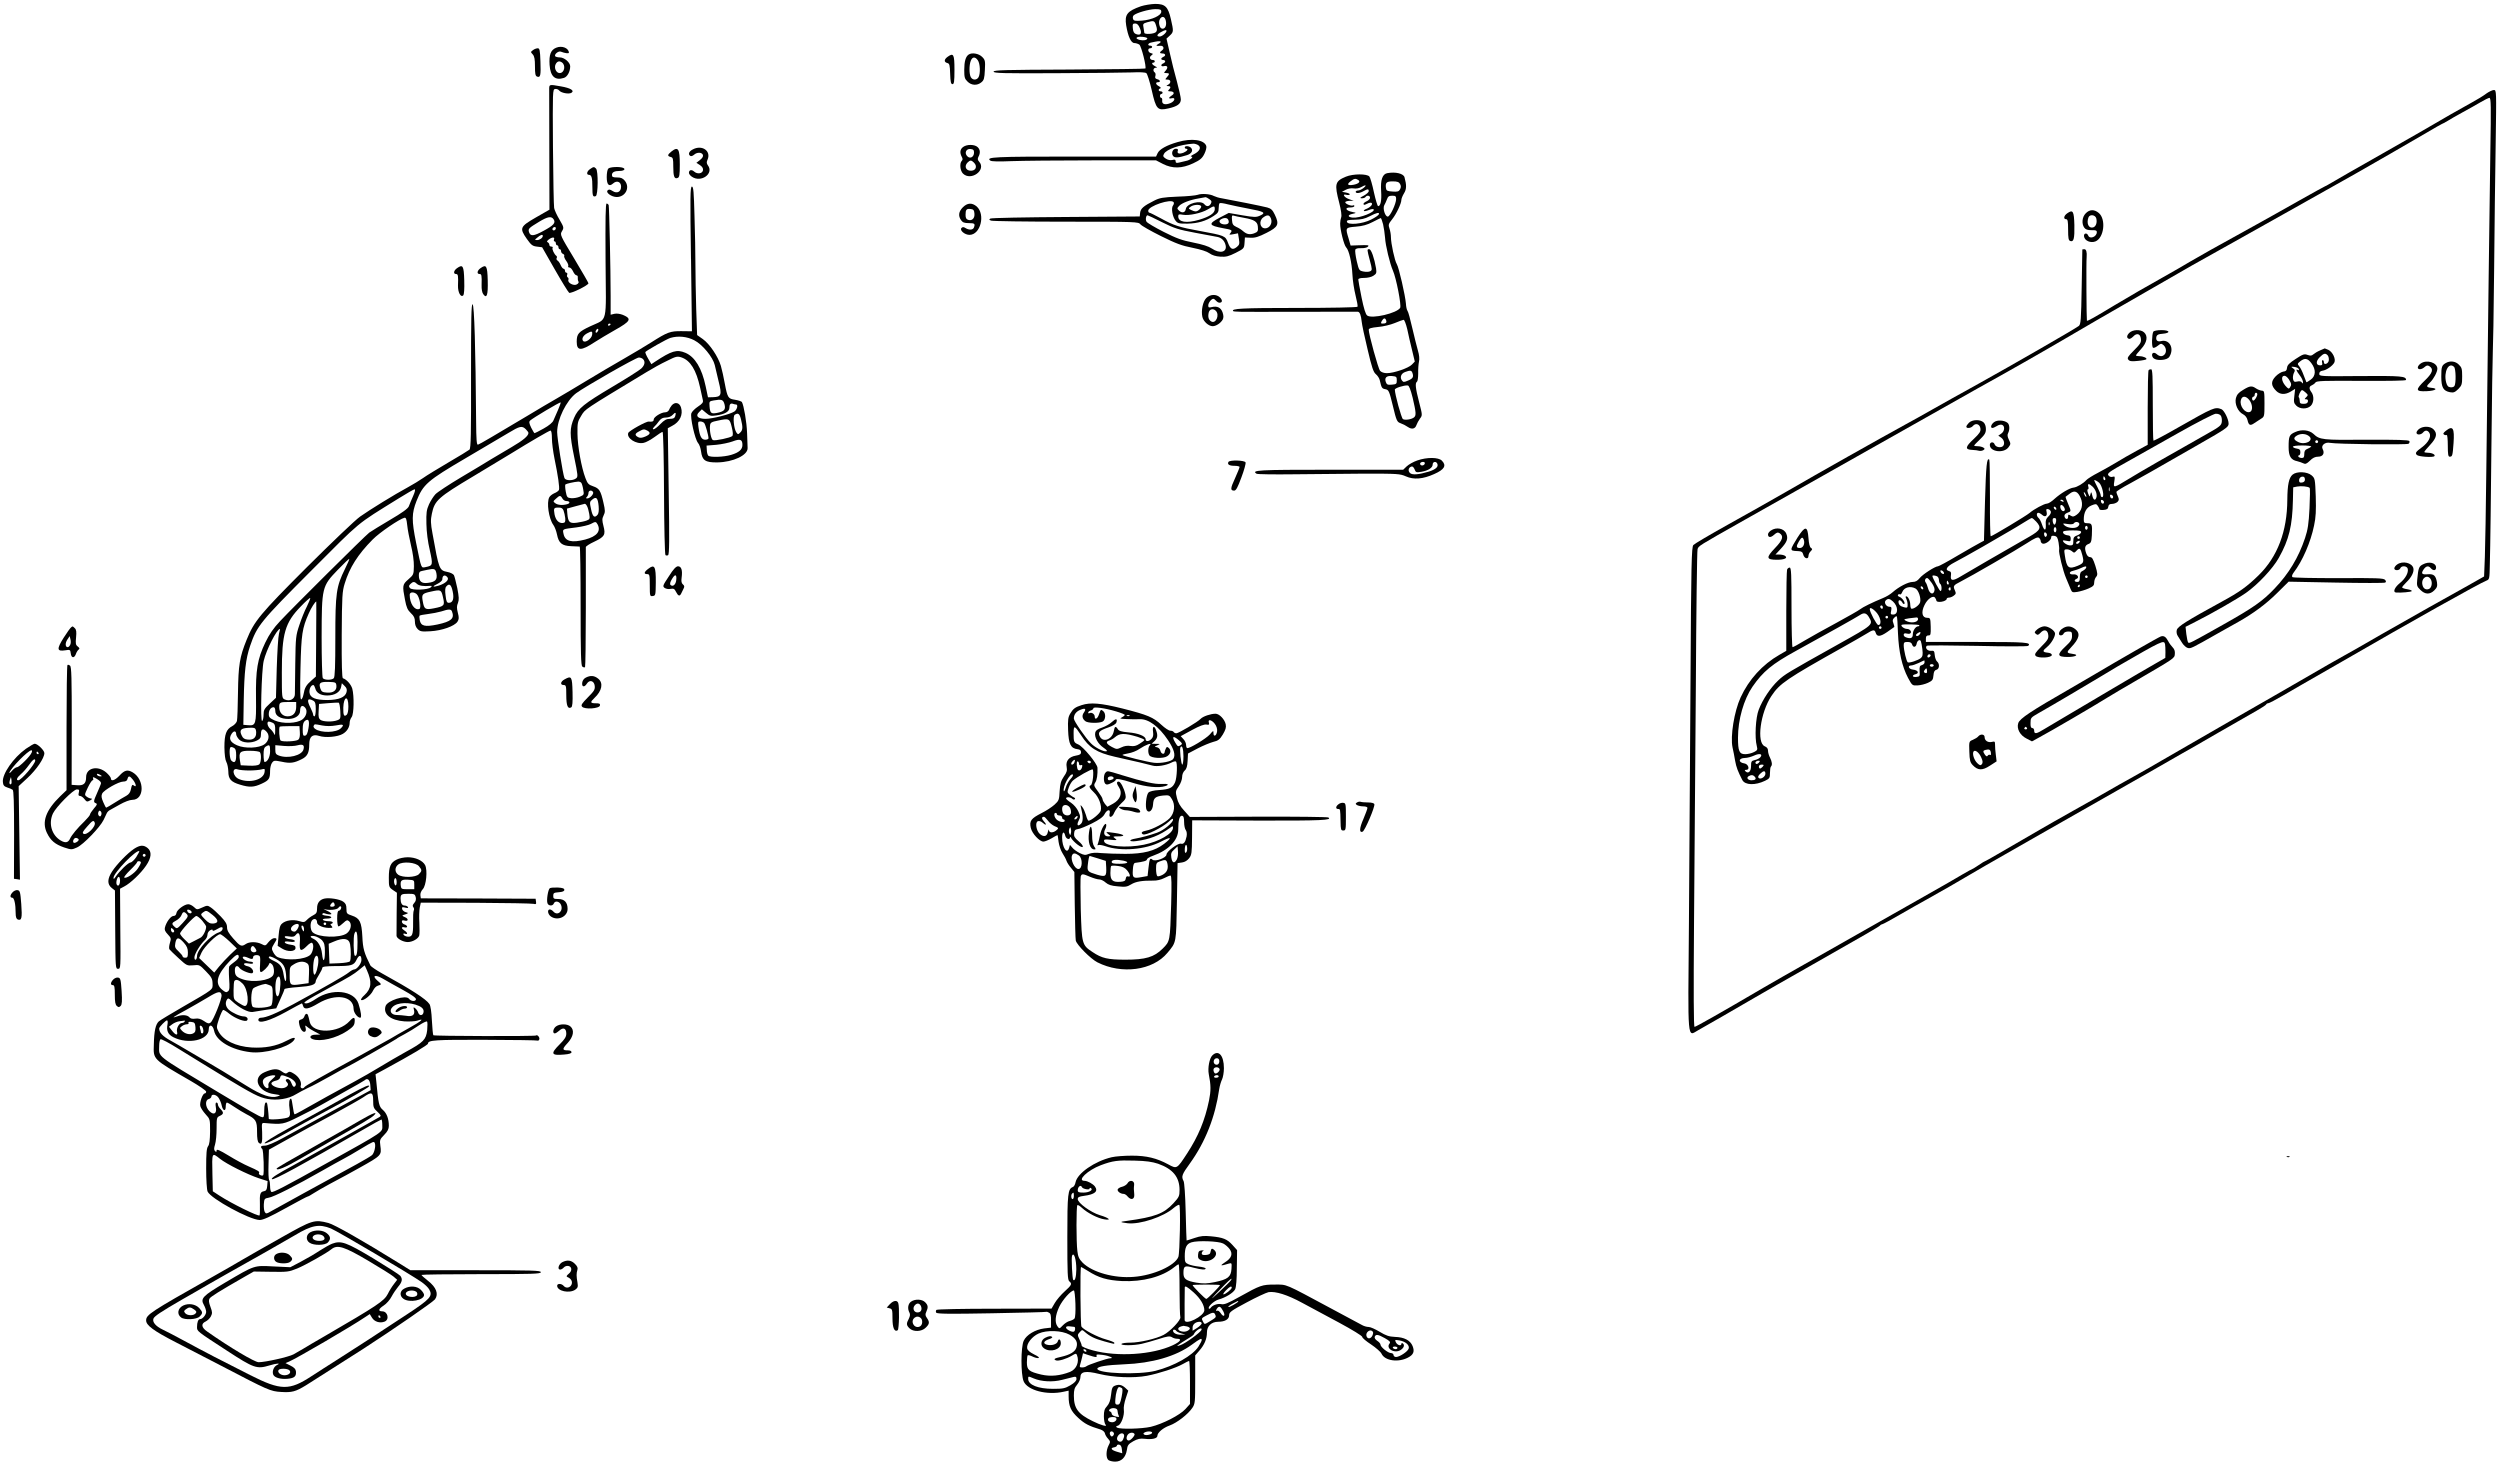 <?xml version="1.0" standalone="no"?>
<!DOCTYPE svg PUBLIC "-//W3C//DTD SVG 20010904//EN"
 "http://www.w3.org/TR/2001/REC-SVG-20010904/DTD/svg10.dtd">
<svg version="1.0" xmlns="http://www.w3.org/2000/svg"
 width="1916pt" height="1124pt" viewBox="0 0 1916 1124"
 preserveAspectRatio="xMidYMid meet">
<g transform="translate(0,1124) scale(0.1,-0.1)"
fill="#000000" stroke="none">
<path d="M8744 11192 c-105 -37 -126 -63 -113 -146 14 -85 37 -136 63 -136 12
0 29 -6 38 -12 16 -13 56 -173 46 -183 -3 -3 -265 -6 -584 -8 -491 -2 -579 -4
-579 -16 0 -12 72 -14 480 -12 264 1 525 4 579 6 63 3 104 1 112 -6 7 -6 26
-65 41 -131 33 -146 44 -158 127 -139 69 15 96 35 96 69 0 15 -14 77 -30 137
-17 61 -42 159 -55 220 l-25 109 25 23 c30 28 30 33 9 125 -22 97 -44 118
-121 118 -32 -1 -81 -9 -109 -18z m156 -42 c0 -29 -72 -62 -147 -68 -53 -4
-64 -2 -69 12 -4 10 -2 22 4 28 19 19 116 47 165 48 40 0 47 -3 47 -20z m34
-66 c9 -35 -2 -64 -24 -64 -12 0 -21 10 -25 30 -12 53 36 86 49 34z m-74 -39
c9 -28 9 -39 0 -50 -13 -16 -90 -21 -90 -6 0 5 -3 22 -6 39 -6 28 -4 32 27 41
53 15 57 13 69 -24z m-124 -21 c18 -42 6 -58 -30 -45 -15 6 -22 18 -24 45 -3
31 0 36 18 36 15 0 26 -11 36 -36z m204 -21 c0 -14 -34 -43 -52 -43 -27 0 -22
17 10 34 30 17 42 19 42 9z m-147 -58 c-3 -13 -29 -18 -59 -11 -40 11 -27 27
19 24 23 -2 41 -7 40 -13z m86 -41 c-24 -13 -20 -18 13 -15 24 3 34 -20 15
-34 -23 -16 -21 -25 3 -25 23 0 27 -18 5 -26 -8 -4 -15 -10 -15 -15 0 -5 7 -9
15 -9 8 0 15 -5 15 -10 0 -6 -7 -13 -15 -16 -22 -9 -18 -27 5 -21 28 7 35 -10
14 -34 -16 -18 -16 -19 4 -19 26 0 27 -7 5 -32 -15 -17 -15 -18 5 -18 26 0 29
-25 5 -39 -17 -10 -17 -10 0 -11 20 0 22 -11 5 -28 -9 -9 -7 -12 9 -12 31 0
38 -17 13 -32 -26 -16 -26 -28 0 -21 32 8 24 -23 -9 -37 -41 -17 -67 -9 -64
18 2 12 -2 22 -7 22 -6 0 -10 7 -10 15 0 8 5 15 10 15 6 0 10 5 10 10 0 6 -7
10 -15 10 -18 0 -20 17 -3 22 8 3 4 9 -10 17 -25 13 -29 31 -7 31 22 0 18 17
-6 23 -15 4 -19 11 -14 25 3 11 1 23 -5 27 -16 10 -12 35 8 36 13 0 12 3 -5
11 -23 11 -31 28 -13 28 6 0 10 5 10 10 0 6 -6 10 -14 10 -23 0 -31 22 -12 35
15 12 15 13 -4 18 -23 6 -27 37 -5 37 8 0 15 5 15 10 0 6 -7 10 -15 10 -23 0
-18 19 8 24 48 11 62 12 71 8 5 -3 -2 -11 -15 -18z"/>
<path d="M4262 10874 c-41 -17 -55 -53 -50 -131 6 -89 42 -122 110 -100 26 8
48 48 48 89 0 29 -45 68 -79 68 -16 0 -32 4 -36 9 -9 15 26 43 44 35 30 -12
61 -16 61 -8 -1 36 -54 57 -98 38z m44 -112 c32 -22 20 -82 -17 -82 -27 0 -45
41 -30 69 12 22 28 26 47 13z"/>
<path d="M4085 10856 c-19 -14 -19 -15 -2 -33 13 -15 17 -37 17 -92 0 -56 3
-73 16 -78 26 -10 30 8 26 115 -3 88 -6 102 -21 102 -9 0 -26 -6 -36 -14z"/>
<path d="M7424 10822 c-23 -15 -34 -53 -34 -117 0 -57 3 -69 25 -90 29 -30 74
-33 106 -6 20 16 24 30 27 94 4 70 2 78 -21 101 -26 26 -78 35 -103 18z m70
-44 c18 -25 21 -100 6 -129 -14 -25 -46 -25 -60 0 -13 25 -13 92 0 125 12 32
34 33 54 4z"/>
<path d="M7263 10805 c-28 -20 -30 -41 -3 -48 17 -4 20 -15 22 -83 2 -62 6
-79 18 -79 12 0 15 19 15 110 0 119 -7 132 -52 100z"/>
<path d="M4209 10558 c0 -18 0 -234 1 -479 l1 -446 -103 -59 c-123 -71 -128
-82 -71 -164 34 -48 44 -56 78 -60 l40 -5 97 -170 c53 -93 103 -174 110 -179
14 -8 148 58 148 73 0 4 -49 89 -109 189 -109 181 -110 183 -94 210 16 27 15
30 -19 89 -20 33 -38 73 -41 89 -3 16 -7 227 -9 469 -3 428 -2 440 16 443 11
2 25 -3 31 -11 14 -19 75 -31 95 -18 25 17 -7 36 -81 49 -90 16 -89 16 -90
-20z m34 -999 c17 -27 2 -45 -77 -88 -77 -42 -101 -44 -112 -9 -7 25 -2 30 77
78 68 41 95 45 112 19z m17 -67 c0 -13 -12 -22 -22 -16 -10 6 -1 24 13 24 5 0
9 -4 9 -8z m-100 -60 c0 -15 -24 -32 -44 -32 -20 1 -20 1 3 20 24 21 41 26 41
12z m86 -27 c-3 -8 -1 -15 4 -15 6 0 10 -7 10 -15 0 -8 5 -15 10 -15 6 0 10
-7 10 -15 0 -8 5 -15 10 -15 6 0 10 -7 10 -15 0 -9 7 -18 15 -21 8 -4 12 -10
9 -15 -3 -5 4 -23 16 -39 12 -16 18 -34 15 -40 -3 -5 0 -10 9 -10 8 0 20 -13
28 -30 7 -16 19 -30 26 -30 7 0 12 -8 10 -17 -1 -10 1 -23 5 -30 5 -7 0 -16
-13 -23 -24 -13 -72 13 -64 35 3 7 1 16 -5 19 -6 4 -8 13 -4 21 3 8 0 15 -6
15 -6 0 -11 7 -11 15 0 8 -5 15 -10 15 -6 0 -16 12 -23 28 -6 15 -17 31 -24
35 -8 5 -10 13 -7 19 4 6 3 13 -2 17 -16 11 -35 52 -29 61 4 6 -1 10 -9 10 -9
0 -16 6 -16 14 0 8 -6 16 -12 19 -9 3 -7 10 7 21 26 20 49 21 41 1z"/>
<path d="M19054 10522 c-21 -16 -70 -46 -109 -67 -38 -21 -110 -62 -160 -90
-49 -29 -160 -92 -245 -142 -85 -49 -249 -142 -365 -208 -115 -65 -243 -138
-283 -162 -40 -24 -75 -43 -77 -43 -2 0 -89 -48 -192 -106 -103 -59 -251 -141
-328 -184 -314 -173 -444 -246 -515 -288 -41 -25 -109 -64 -150 -87 -175 -98
-322 -183 -425 -245 -155 -94 -206 -122 -211 -118 -3 4 -6 453 -2 488 3 37 -3
60 -17 60 -8 0 -15 -1 -16 -2 0 -2 -2 -131 -5 -288 -4 -253 -7 -286 -22 -298
-28 -22 -511 -300 -767 -442 -132 -73 -292 -162 -355 -198 -63 -36 -158 -89
-210 -117 -190 -104 -680 -380 -895 -505 -121 -70 -331 -188 -466 -263 -135
-75 -253 -145 -261 -154 -14 -16 -17 -136 -22 -1048 -3 -566 -9 -1399 -12
-1850 -8 -933 -14 -868 72 -820 58 32 276 158 434 250 63 37 252 145 420 240
428 243 533 304 539 312 3 5 12 9 20 11 8 2 66 34 130 71 64 37 152 87 196
111 77 42 274 155 460 265 50 29 223 128 385 220 518 294 721 410 905 515 99
57 200 115 225 129 25 13 146 83 270 155 124 71 257 147 295 169 39 22 72 44
73 48 2 5 9 9 15 9 7 0 59 27 117 61 58 34 123 71 145 84 22 12 159 91 305
175 525 304 1056 601 1106 620 23 9 24 13 26 122 1 62 3 127 3 143 1 17 5 349
9 740 4 390 9 727 11 750 2 22 7 301 10 620 3 319 8 761 12 983 6 398 6 402
-14 402 -11 0 -38 -13 -59 -28z m32 -444 c-6 -392 -18 -1355 -31 -2453 -3
-275 -8 -568 -11 -652 l-6 -151 -147 -83 c-80 -45 -207 -116 -281 -157 -74
-42 -238 -135 -365 -207 -126 -73 -250 -144 -275 -157 -56 -31 -179 -101 -335
-192 -66 -38 -313 -181 -550 -316 -236 -136 -468 -270 -515 -297 -47 -28 -143
-83 -215 -123 -71 -39 -159 -89 -195 -110 -36 -21 -155 -89 -265 -150 -110
-62 -225 -127 -255 -145 -30 -18 -98 -57 -150 -87 -52 -30 -135 -78 -183 -106
-49 -29 -91 -52 -93 -52 -3 0 -25 -13 -49 -30 -24 -16 -46 -30 -49 -30 -3 0
-38 -20 -78 -43 -40 -24 -147 -86 -238 -137 -91 -51 -309 -175 -485 -275 -176
-100 -394 -224 -485 -275 -91 -51 -232 -132 -315 -180 -322 -189 -518 -300
-528 -300 -7 0 -8 259 -4 797 4 439 10 1257 14 1818 3 561 9 1031 13 1045 7
26 2 23 360 225 96 54 272 153 390 220 247 140 210 119 620 350 173 98 398
225 500 282 102 58 228 129 280 158 214 118 505 284 665 378 94 55 204 119
245 143 41 23 208 119 370 213 331 191 422 243 630 358 143 80 791 443 985
553 124 70 404 232 548 316 59 35 110 64 112 64 3 0 22 11 43 23 20 13 73 43
117 67 44 24 105 58 135 76 30 18 61 33 69 34 12 0 13 -62 7 -412z"/>
<path d="M16319 8689 c-21 -21 -22 -40 -2 -46 6 -2 20 6 31 17 28 31 56 23 60
-17 3 -28 -5 -40 -53 -88 -48 -48 -54 -59 -43 -72 10 -12 25 -14 72 -9 33 3
62 9 65 12 9 9 -22 24 -51 24 -16 0 -28 3 -28 6 0 4 18 26 40 50 45 49 54 98
22 127 -26 24 -87 22 -113 -4z"/>
<path d="M16503 8698 c-11 -19 -14 -116 -2 -123 5 -4 21 3 36 15 24 19 27 19
45 4 21 -19 24 -54 6 -72 -17 -17 -38 -15 -60 5 -22 19 -42 6 -32 -20 8 -22
45 -31 90 -23 27 6 39 14 48 37 26 61 -13 119 -70 105 -30 -8 -44 6 -37 35 4
13 16 19 46 21 65 5 59 28 -7 28 -33 0 -58 -5 -63 -12z"/>
<path d="M17780 8554 c-19 -8 -42 -22 -51 -30 -13 -11 -22 -12 -44 -4 -25 9
-35 6 -91 -31 -48 -31 -64 -47 -66 -67 -2 -21 -9 -28 -29 -30 -14 -2 -41 -18
-59 -37 -37 -39 -36 -70 5 -111 29 -29 69 -31 113 -4 l32 20 -6 -54 c-6 -46
-4 -56 15 -75 28 -28 84 -28 111 -1 24 24 26 76 5 104 -20 26 -19 45 3 53 9 4
22 13 28 22 9 12 61 14 353 12 209 -1 341 1 341 7 0 29 -32 32 -346 30 -313
-3 -319 -2 -319 17 0 14 8 21 25 24 30 4 76 36 90 62 14 26 -12 82 -46 98 -14
6 -26 11 -27 11 -1 -1 -18 -8 -37 -16z m60 -38 c6 -8 10 -25 8 -38 -3 -26 -38
-39 -38 -14 0 9 -4 16 -9 16 -5 0 -7 -9 -4 -20 4 -15 0 -20 -15 -20 -33 0 -35
30 -5 61 32 32 45 35 63 15z m-126 -59 c37 -49 35 -99 -5 -127 -16 -12 -31
-21 -33 -19 -1 2 -11 27 -21 54 -10 28 -25 58 -34 68 -15 18 -14 20 8 38 34
27 57 24 85 -14z m-96 -46 c3 -8 0 -11 -7 -7 -18 12 -13 -5 14 -40 14 -18 25
-41 25 -51 0 -14 -2 -15 -9 -4 -6 9 -18 11 -35 7 -21 -5 -27 -2 -32 18 -3 13
0 34 6 47 11 19 10 25 -6 36 -18 13 -17 14 10 11 16 -2 32 -9 34 -17z m-75
-80 c20 -33 20 -40 7 -61 -8 -13 -14 -10 -35 14 -30 35 -34 76 -7 76 10 0 25
-13 35 -29z m128 -100 c19 -17 19 -20 4 -35 -15 -15 -15 -16 0 -16 10 0 15 -7
13 -17 -2 -13 -13 -18 -33 -18 -24 0 -30 4 -30 22 0 12 -3 25 -7 28 -7 7 14
55 25 55 4 0 17 -8 28 -19z"/>
<path d="M18552 8454 c-12 -8 -22 -22 -22 -30 0 -19 29 -18 52 3 15 13 23 15
36 7 35 -22 26 -52 -32 -108 -77 -74 -75 -88 12 -84 69 3 92 21 35 26 -39 4
-41 11 -9 41 27 26 56 80 56 105 0 47 -81 73 -128 40z"/>
<path d="M18745 8458 c-31 -18 -35 -28 -35 -104 0 -83 15 -110 67 -120 27 -5
37 -1 63 24 27 28 30 36 30 97 0 57 -3 69 -25 90 -26 27 -67 32 -100 13z m63
-30 c14 -14 16 -126 3 -146 -4 -8 -19 -12 -32 -10 -17 2 -25 12 -32 38 -20 80
20 159 61 118z"/>
<path d="M16467 8403 c-4 -3 -7 -134 -7 -289 l0 -283 -87 -47 c-49 -26 -117
-66 -153 -88 -36 -22 -99 -57 -140 -79 -41 -21 -82 -47 -90 -56 -23 -26 -72
-55 -98 -58 -31 -3 -98 -43 -147 -87 -21 -20 -47 -36 -58 -36 -20 0 -100 -43
-132 -71 -24 -21 -287 -179 -298 -179 -4 0 -7 131 -6 291 0 159 -2 293 -5 296
-19 19 -25 -41 -33 -317 l-8 -304 -30 -16 c-16 -8 -93 -52 -170 -97 -77 -46
-146 -83 -152 -83 -22 0 -118 -62 -141 -91 -17 -21 -32 -29 -54 -29 -34 0
-106 -37 -153 -79 -16 -15 -50 -35 -75 -45 -78 -32 -154 -69 -175 -86 -11 -9
-92 -55 -180 -103 -88 -47 -198 -109 -244 -136 -46 -28 -88 -51 -93 -51 -4 0
-8 137 -8 305 0 254 -2 305 -14 305 -8 0 -17 -7 -20 -16 -3 -9 -6 -152 -6
-319 l0 -303 -52 -30 c-131 -75 -235 -190 -298 -327 -49 -107 -80 -298 -62
-383 6 -26 15 -72 20 -103 9 -50 21 -81 55 -147 21 -40 99 -42 174 -6 35 17
38 22 38 61 0 22 3 45 8 49 11 11 8 36 -8 68 -8 15 -15 39 -15 52 0 17 -8 27
-24 34 -66 25 -35 258 50 386 64 96 114 130 549 374 72 40 151 86 176 101 54
34 66 36 74 10 10 -33 34 -32 88 5 29 20 53 37 55 39 1 1 -2 14 -7 28 -8 20
-7 30 6 42 8 9 17 14 20 11 3 -2 7 -60 9 -128 6 -144 31 -255 77 -343 32 -59
33 -60 73 -58 23 1 59 10 80 20 34 16 39 23 42 57 2 28 9 40 23 43 23 6 26 45
5 63 -8 6 -16 28 -18 48 -3 33 -6 37 -29 34 -27 -2 -48 23 -32 39 4 4 179 3
388 -1 209 -5 384 -5 389 0 27 27 -16 30 -395 30 l-389 0 0 25 c0 18 5 25 19
25 18 0 19 7 18 67 -2 65 -3 68 -27 68 -39 0 -48 42 -21 97 23 49 68 79 82 56
5 -7 9 -16 9 -19 0 -23 80 -10 80 13 0 4 8 8 18 8 9 0 26 7 36 15 17 13 18 18
8 41 -15 32 -11 39 41 65 81 41 433 245 511 296 60 39 83 49 93 41 7 -6 13
-17 13 -25 0 -7 6 -16 14 -19 20 -8 66 25 66 46 0 13 6 16 25 13 20 -4 25 -13
32 -52 4 -25 6 -50 4 -55 -5 -19 30 -163 53 -216 13 -30 29 -68 35 -84 11 -27
14 -28 53 -22 23 4 61 15 85 26 36 16 43 24 43 46 0 15 7 35 15 43 12 15 12
25 -6 84 -17 52 -25 67 -40 67 -12 0 -23 10 -29 26 -16 42 -12 64 14 74 21 8
25 16 28 68 4 84 1 92 -33 92 -25 0 -29 4 -29 29 0 54 20 91 58 107 34 14 38
13 49 -2 7 -10 13 -22 13 -27 0 -4 15 -7 33 -5 24 2 33 8 35 24 2 16 10 22 28
22 14 0 33 7 42 15 13 13 13 21 4 42 -7 14 -12 30 -12 35 0 5 46 34 103 64
117 64 139 77 495 281 245 140 262 151 262 178 0 35 -34 102 -55 111 -50 19
-60 14 -333 -141 -101 -58 -186 -103 -188 -100 -3 2 -5 126 -5 276 0 216 -2
271 -13 271 -7 0 -16 -3 -19 -7z m552 -347 c7 -8 11 -29 9 -47 -3 -29 -12 -37
-113 -94 -291 -164 -509 -289 -595 -342 -123 -75 -125 -76 -116 -23 6 38 5 41
-12 36 -11 -4 -24 0 -31 8 -15 18 -4 26 149 111 63 35 234 131 380 214 149 84
277 150 291 150 15 1 32 -5 38 -13z m-885 -481 c3 -8 1 -15 -4 -15 -6 0 -10 7
-10 15 0 8 2 15 4 15 2 0 6 -7 10 -15z m-47 -34 c24 -20 44 -111 24 -111 -6 0
-11 6 -11 13 0 8 -11 36 -25 63 -14 27 -25 50 -25 52 0 7 18 -1 37 -17z m-49
-31 c24 -23 37 -62 28 -85 -9 -25 -23 -17 -31 18 -7 30 -8 30 -14 9 -6 -23 -6
-22 -18 7 -7 19 -7 31 -1 31 5 0 6 9 3 20 -8 26 5 26 33 0z m129 -32 c-3 -7
-5 -2 -5 12 0 14 2 19 5 13 2 -7 2 -19 0 -25z m-220 -56 c20 -48 8 -98 -30
-126 -23 -17 -31 -18 -47 -8 -18 11 -20 10 -20 -9 0 -24 -23 -21 -28 4 -2 11
6 21 22 27 31 12 31 9 5 71 -12 27 -20 51 -18 52 2 2 17 13 33 25 36 27 61 16
83 -36z m43 13 c0 -5 -5 -3 -10 5 -5 8 -10 20 -10 25 0 6 5 3 10 -5 5 -8 10
-19 10 -25z m205 -3 c0 -18 -20 -15 -23 4 -3 10 1 15 10 12 7 -3 13 -10 13
-16z m-380 -32 c3 -6 -1 -7 -9 -4 -18 7 -21 14 -7 14 6 0 13 -4 16 -10z m310
-8 c0 -18 -20 -15 -23 4 -3 10 1 15 10 12 7 -3 13 -10 13 -16z m-305 -41 c7
-14 7 -22 -1 -27 -12 -7 -29 12 -29 34 0 19 18 14 30 -7z m-60 -12 c0 -6 -4
-7 -10 -4 -5 3 -10 11 -10 16 0 6 5 7 10 4 6 -3 10 -11 10 -16z m-42 -21 c2
-9 -7 -26 -20 -37 -17 -17 -22 -30 -19 -61 3 -52 -12 -51 -29 0 -7 22 -19 45
-27 51 -16 14 -17 39 -1 39 6 0 19 -7 29 -16 23 -21 42 -9 34 23 -5 20 -2 24
12 21 10 -2 19 -11 21 -20z m-113 -75 c43 -47 35 -66 -52 -116 -203 -116 -474
-273 -525 -304 -62 -38 -82 -36 -76 7 3 21 0 30 -14 33 -35 9 -18 36 40 66 31
16 130 71 219 122 89 52 183 106 210 122 26 15 73 43 103 62 30 19 58 35 62
35 4 0 19 -12 33 -27z m153 2 c-2 -14 -7 -26 -13 -26 -5 0 -11 12 -13 26 -2
18 1 25 13 25 12 0 15 -7 13 -25z m-51 -27 c-3 -8 -6 -5 -6 6 -1 11 2 17 5 13
3 -3 4 -12 1 -19z m228 11 c4 -6 -1 -17 -11 -25 -23 -18 -81 -11 -103 11 -15
15 -12 15 25 9 26 -4 44 -2 48 5 9 14 33 14 41 0z m65 -34 c0 -8 -4 -15 -10
-15 -5 0 -10 7 -10 15 0 8 5 15 10 15 6 0 10 -7 10 -15z m-240 -15 c0 -11 -4
-20 -10 -20 -5 0 -10 9 -10 20 0 11 5 20 10 20 6 0 10 -9 10 -20z m190 -18 c0
-8 -13 -19 -30 -25 -25 -9 -30 -17 -30 -44 0 -28 -4 -33 -24 -33 -22 0 -56 22
-56 37 0 2 14 2 30 -2 27 -6 30 -4 30 17 0 17 -6 24 -21 25 -25 2 -44 17 -36
30 3 4 35 8 71 8 49 0 66 -3 66 -13z m-264 -13 c3 -6 2 -15 -4 -21 -6 -6 -11
-2 -15 11 -5 22 7 29 19 10z m254 -29 c0 -5 -4 -10 -10 -10 -5 0 -10 5 -10 10
0 6 5 10 10 10 6 0 10 -4 10 -10z m-8 -42 c-6 -6 -15 -8 -19 -4 -4 4 -1 11 7
16 19 12 27 3 12 -12z m27 -93 c14 -54 10 -62 -35 -81 -70 -29 -85 -17 -99 79
-7 44 -6 47 16 47 12 0 30 -7 39 -15 15 -14 19 -13 35 5 23 25 30 20 44 -35z
m29 -97 c-3 -7 -14 -17 -26 -23 -17 -7 -22 -18 -22 -47 0 -31 -4 -38 -20 -38
-23 0 -27 15 -5 24 24 9 6 37 -23 34 -35 -4 -40 20 -5 27 15 4 42 12 58 20 38
18 48 18 43 3z m-1090 -37 c3 -8 -1 -12 -9 -9 -7 2 -15 10 -17 17 -3 8 1 12 9
9 7 -2 15 -10 17 -17z m-54 -27 c9 -3 16 -17 16 -29 0 -13 5 -27 10 -30 12 -7
14 -55 2 -55 -7 0 -62 102 -62 115 0 7 15 6 34 -1z m1156 -4 c0 -5 -4 -10 -10
-10 -5 0 -10 5 -10 10 0 6 5 10 10 10 6 0 10 -4 10 -10z m-1194 -49 c18 -27
24 -46 19 -61 -10 -32 -37 -20 -48 20 -5 19 -13 40 -19 47 -10 13 -3 33 12 33
6 0 21 -18 36 -39z m128 4 c3 -8 1 -15 -4 -15 -6 0 -10 7 -10 15 0 8 2 15 4
15 2 0 6 -7 10 -15z m1006 -25 c0 -5 -5 -10 -11 -10 -5 0 -7 5 -4 10 3 6 8 10
11 10 2 0 4 -4 4 -10z m-1200 -21 c0 -6 -4 -7 -10 -4 -5 3 -10 11 -10 16 0 6
5 7 10 4 6 -3 10 -11 10 -16z m-60 1 c23 -12 44 -73 36 -105 -6 -25 -58 -60
-70 -48 -3 4 -6 17 -6 30 0 29 -17 63 -31 63 -6 0 -6 -7 1 -19 5 -11 10 -31
10 -46 0 -23 -3 -25 -27 -19 -29 7 -43 20 -43 42 0 18 17 15 29 -5 5 -10 12
-15 16 -11 9 9 -17 47 -38 54 -9 3 -15 10 -11 15 3 5 10 7 15 4 5 -4 13 5 18
18 14 36 61 48 101 27z m270 -6 c0 -8 -5 -12 -10 -9 -6 4 -8 11 -5 16 9 14 15
11 15 -7z m-442 -94 c41 -38 42 -100 1 -100 -19 0 -21 4 -15 30 5 25 2 30 -14
30 -25 0 -43 33 -28 48 17 17 31 15 56 -8z m-78 -46 c0 -8 -4 -12 -10 -9 -5 3
-10 10 -10 16 0 5 5 9 10 9 6 0 10 -7 10 -16z m-59 -27 c41 -38 56 -107 24
-107 -12 0 -65 99 -65 121 0 15 16 10 41 -14z m-48 -46 c35 -59 35 -58 -235
-209 -392 -219 -409 -229 -461 -278 -58 -55 -118 -145 -148 -223 -24 -60 -32
-215 -15 -278 7 -29 6 -33 -22 -47 -17 -9 -47 -16 -67 -16 -45 0 -55 23 -55
126 0 139 44 293 111 391 81 117 150 174 334 275 223 122 469 260 489 274 31
21 50 17 69 -15z m147 -1 c0 -5 -4 -10 -10 -10 -5 0 -10 5 -10 10 0 6 5 10 10
10 6 0 10 -4 10 -10z m230 -14 c0 -27 -56 -35 -93 -14 -23 13 -19 15 81 26 6
1 12 -4 12 -12z m10 -48 c0 -5 -4 -8 -9 -8 -19 0 -41 -32 -41 -61 0 -30 -17
-37 -54 -23 -24 9 -20 37 4 29 11 -3 24 -4 29 0 17 10 0 35 -24 35 -21 0 -50
22 -41 31 8 7 136 4 136 -3z m-290 -18 c0 -5 -4 -10 -10 -10 -5 0 -10 5 -10
10 0 6 5 10 10 10 6 0 10 -4 10 -10z m290 -55 c-7 -8 -17 -12 -23 -8 -6 4 -3
11 8 19 23 17 32 10 15 -11z m23 -111 c5 -41 2 -55 -11 -67 -22 -18 -89 -40
-101 -33 -10 7 -31 94 -31 131 0 21 5 25 29 25 21 0 32 -6 36 -21 8 -24 29
-20 34 7 4 24 24 37 32 21 3 -7 9 -35 12 -63z m58 -57 c-13 -13 -26 -3 -16 12
3 6 11 8 17 5 6 -4 6 -10 -1 -17z m-41 -43 c0 -9 -9 -18 -20 -21 -17 -4 -20
-13 -18 -47 3 -38 1 -41 -24 -44 -33 -4 -38 13 -7 21 31 8 18 31 -19 35 -34 3
-46 32 -14 32 9 0 35 9 57 19 22 11 41 20 43 20 1 1 2 -6 2 -15z m70 -24 c0
-5 -7 -10 -15 -10 -8 0 -15 5 -15 10 0 6 7 10 15 10 8 0 15 -4 15 -10z m-53
-57 c-3 -3 -11 -2 -17 2 -8 5 -7 11 2 22 12 15 13 14 16 -1 2 -10 1 -20 -1
-23z m-1276 -647 c-7 -8 -26 -18 -42 -21 -26 -6 -29 -11 -29 -46 0 -42 -21
-62 -43 -40 -8 8 -6 11 7 11 29 0 16 44 -14 49 -50 7 -48 41 3 42 18 0 50 9
72 19 42 19 67 11 46 -14z m-11 -41 c-7 -8 -16 -12 -21 -9 -13 8 -1 24 18 24
13 0 13 -3 3 -15z m30 -30 c-7 -8 -16 -15 -21 -15 -5 0 -9 7 -9 15 0 9 9 15
21 15 18 0 19 -2 9 -15z m20 -55 c0 -23 -37 -47 -52 -32 -7 7 -3 17 11 31 26
26 41 27 41 1z m-81 -23 c14 -17 4 -27 -25 -27 -28 0 -42 19 -23 31 20 12 35
11 48 -4z"/>
<path d="M17190 8251 c-34 -20 -47 -36 -54 -62 -11 -45 15 -104 55 -124 17 -9
30 -26 34 -45 9 -40 21 -45 52 -23 14 10 38 25 52 34 25 15 26 19 26 115 0 94
-1 99 -21 100 -12 1 -32 9 -45 18 -31 21 -46 20 -99 -13z m110 -32 c0 -17 -20
-49 -30 -49 -6 0 -10 7 -10 15 0 8 5 15 10 15 6 0 10 7 10 15 0 8 5 15 10 15
6 0 10 -5 10 -11z m-61 -45 c25 -32 28 -82 5 -91 -36 -14 -82 45 -70 90 8 35
38 35 65 1z"/>
<path d="M15090 8000 c-11 -11 -20 -24 -20 -30 0 -16 36 -12 50 5 21 26 54 15
58 -19 3 -24 -6 -37 -53 -82 -64 -59 -67 -80 -10 -82 21 -1 45 -4 54 -7 9 -2
23 0 31 5 13 9 13 11 0 20 -8 5 -27 10 -42 10 -16 0 -28 2 -28 5 0 3 20 25 45
48 37 36 45 50 45 79 0 21 -7 41 -18 51 -26 24 -87 22 -112 -3z"/>
<path d="M15283 8005 c-24 -17 -31 -45 -13 -45 6 0 21 7 34 15 13 9 31 13 40
9 23 -9 20 -49 -6 -67 l-23 -16 23 -16 c27 -20 29 -61 3 -70 -23 -7 -48 2 -55
21 -8 21 -36 17 -36 -6 0 -53 107 -67 143 -18 18 24 18 28 3 58 -11 23 -13 37
-6 50 14 27 12 66 -4 79 -25 21 -79 24 -103 6z"/>
<path d="M18542 7954 c-12 -8 -22 -22 -22 -30 0 -19 34 -18 50 1 17 21 37 19
50 -5 14 -27 -9 -71 -57 -107 -49 -36 -55 -45 -40 -60 13 -13 123 -21 134 -9
11 11 -18 26 -49 26 -16 0 -28 3 -28 6 0 4 20 29 45 55 50 54 57 87 25 119
-24 24 -77 26 -108 4z"/>
<path d="M18746 7939 c-21 -16 -24 -24 -15 -30 7 -4 17 -5 21 -3 4 3 8 -33 8
-80 0 -68 3 -86 14 -86 21 0 23 6 30 104 8 115 -5 137 -58 95z"/>
<path d="M17591 7929 c-46 -20 -51 -32 -51 -115 0 -71 17 -99 67 -109 16 -4
36 -11 46 -16 15 -8 25 -4 50 20 21 22 41 31 63 31 37 0 52 26 35 58 -15 28
18 56 56 48 50 -10 587 -16 602 -7 7 5 10 14 6 21 -5 8 -90 11 -329 10 -339
-3 -358 -1 -406 45 -33 30 -91 36 -139 14z m108 -34 c35 -33 -34 -68 -85 -43
-38 18 -40 34 -7 52 30 16 69 12 92 -9z m65 -46 c-3 -5 -10 -7 -15 -3 -5 3 -7
10 -3 15 3 5 10 7 15 3 5 -3 7 -10 3 -15z m-51 -32 c-3 -4 -16 -12 -29 -17
-18 -7 -24 -17 -24 -40 0 -23 -4 -30 -19 -30 -11 0 -23 5 -26 10 -3 6 -1 10 4
10 6 0 11 11 11 24 0 19 -6 25 -27 28 -14 2 -28 8 -30 13 -2 7 25 11 71 11 41
0 72 -4 69 -9z"/>
<path d="M17571 7603 c-29 -24 -40 -78 -41 -193 -1 -242 -75 -437 -220 -579
-88 -86 -147 -129 -282 -202 -267 -146 -338 -190 -345 -217 -4 -15 -1 -34 8
-47 8 -12 23 -36 34 -54 11 -17 30 -34 42 -37 23 -6 27 -4 233 113 58 33 128
72 155 87 114 64 215 139 297 221 l88 87 364 -7 c200 -4 369 -4 376 0 8 5 8
11 -1 21 -10 13 -66 15 -357 13 -199 0 -348 3 -353 8 -6 6 -2 19 9 34 69 90
131 234 157 361 14 64 16 115 13 222 -5 137 -6 140 -32 163 -34 29 -113 32
-145 6z m94 -39 c0 -12 -8 -20 -22 -22 -17 -3 -23 2 -23 16 0 20 16 33 35 28
6 -2 10 -11 10 -22z m36 -63 c4 -3 3 -73 -1 -156 -6 -120 -13 -165 -34 -228
-50 -150 -125 -274 -234 -388 -91 -96 -162 -146 -397 -278 -249 -140 -256
-144 -265 -135 -4 5 -10 34 -14 64 l-6 56 73 37 c131 66 321 175 390 223 91
64 206 186 252 269 78 139 104 245 108 445 l2 95 30 6 c31 6 85 1 96 -10z"/>
<path d="M13572 7174 c-12 -8 -22 -21 -22 -29 0 -26 21 -27 46 -4 20 18 29 21
42 13 34 -22 26 -52 -34 -114 -71 -74 -68 -90 15 -90 59 0 86 14 60 31 -8 5
-27 9 -43 9 l-29 0 41 44 c48 52 58 78 42 116 -17 41 -76 53 -118 24z"/>
<path d="M13776 7120 c-25 -39 -46 -77 -46 -85 0 -15 4 -17 54 -19 23 -1 31
-7 36 -26 7 -31 40 -40 40 -11 0 11 7 27 17 36 14 14 14 18 2 26 -9 5 -16 33
-19 76 -7 94 -25 95 -84 3z m48 -16 c11 -30 -4 -64 -30 -64 -28 0 -30 12 -7
51 20 33 28 36 37 13z"/>
<path d="M18372 6914 c-12 -8 -22 -22 -22 -30 0 -19 39 -18 46 1 9 22 51 19
57 -4 7 -30 -18 -76 -62 -111 -39 -32 -54 -69 -28 -71 39 -3 113 4 120 10 5 5
-10 11 -32 15 -23 3 -41 10 -41 14 0 5 14 21 31 38 41 39 62 81 55 110 -11 41
-82 58 -124 28z"/>
<path d="M18568 6914 c-29 -15 -34 -27 -42 -113 -5 -49 -3 -56 24 -82 36 -36
73 -37 107 -3 21 21 24 32 20 61 -9 51 -24 65 -68 62 -48 -4 -56 4 -35 36 19
28 38 32 56 10 18 -21 40 -19 40 5 0 37 -54 50 -102 24z m62 -115 c14 -25 6
-65 -15 -73 -23 -9 -43 3 -49 30 -14 53 40 88 64 43z"/>
<path d="M15614 6417 c-23 -20 -24 -24 -11 -35 13 -11 19 -9 35 8 28 31 56 23
60 -17 3 -28 -5 -40 -53 -88 -46 -47 -54 -59 -44 -71 17 -21 124 -16 124 6 0
10 -12 16 -32 18 -41 4 -41 14 -4 44 30 24 61 76 61 102 0 22 -49 56 -81 56
-15 0 -40 -10 -55 -23z"/>
<path d="M15815 6428 c-23 -13 -35 -28 -35 -45 0 -18 29 -16 36 2 4 9 19 15
35 15 26 0 29 -3 29 -34 0 -27 -9 -42 -51 -81 -67 -63 -63 -80 19 -80 59 0 88
17 40 23 -51 7 -53 11 -16 50 65 68 74 108 32 141 -30 23 -59 26 -89 9z"/>
<path d="M16560 6362 c-16 -5 -313 -175 -520 -298 -69 -40 -147 -86 -175 -102
-298 -171 -386 -229 -397 -264 -14 -42 13 -93 63 -118 l42 -22 51 28 c94 50
425 244 526 307 30 19 127 76 215 127 305 178 300 174 303 208 2 21 -3 37 -17
51 -11 11 -27 33 -35 49 -17 32 -33 42 -56 34z m33 -59 c2 -10 3 -38 3 -62
l-1 -43 -80 -46 c-44 -25 -190 -110 -325 -190 -135 -80 -297 -176 -360 -213
-63 -37 -137 -81 -165 -98 -58 -36 -75 -39 -75 -11 0 11 -6 20 -14 20 -11 0
-15 12 -14 40 0 38 3 41 57 72 74 41 436 255 481 283 19 12 78 47 130 78 342
198 355 204 363 170z m-1058 -643 c3 -5 -1 -10 -10 -10 -9 0 -13 5 -10 10 3 6
8 10 10 10 2 0 7 -4 10 -10z"/>
<path d="M15161 5596 c-6 -8 -25 -19 -41 -26 -29 -12 -30 -12 -27 -91 2 -66 6
-82 26 -103 39 -41 73 -43 132 -4 l51 33 -6 50 c-4 27 -6 62 -6 78 0 24 -2 27
-25 21 -29 -7 -55 10 -55 37 0 23 -32 26 -49 5z m97 -125 c2 -14 0 -21 -6 -17
-6 4 -14 1 -18 -5 -5 -9 -11 -7 -21 6 -17 25 -17 33 5 38 27 7 37 2 40 -22z
m-73 -38 c12 -27 12 -39 4 -50 -10 -11 -16 -10 -35 8 -24 23 -40 71 -29 89 11
18 44 -8 60 -47z"/>
<path d="M9025 10151 c-84 -24 -139 -55 -153 -85 l-12 -26 -627 0 c-615 0
-681 -3 -643 -31 10 -7 64 -8 160 -4 80 3 362 6 627 6 l483 0 52 -27 c74 -38
146 -36 232 4 53 25 69 38 86 72 12 24 18 49 15 61 -16 48 -111 62 -220 30z
m159 -24 c25 -18 9 -48 -36 -70 -18 -9 -27 -17 -19 -17 24 0 -6 -27 -38 -33
-16 -3 -40 -9 -55 -13 -20 -5 -26 -2 -26 10 0 12 -6 15 -25 10 -16 -4 -34 0
-50 10 -21 14 -24 20 -14 37 18 35 125 72 225 78 11 0 28 -5 38 -12z"/>
<path d="M9080 10110 c0 -5 5 -10 10 -10 21 0 9 -18 -19 -30 -33 -13 -53 -7
-44 15 3 10 -1 15 -15 15 -25 0 -38 -35 -21 -56 13 -15 39 -14 106 7 35 11 49
35 32 55 -13 16 -49 19 -49 4z"/>
<path d="M7382 10114 c-24 -17 -28 -44 -11 -76 8 -14 8 -23 0 -31 -18 -18 -13
-75 9 -97 61 -61 182 27 124 91 -12 13 -13 22 -5 38 16 29 13 56 -7 74 -23 21
-81 22 -110 1z m83 -43 c0 -34 -30 -51 -51 -29 -25 24 -10 60 24 56 21 -2 27
-8 27 -27z m-1 -77 c31 -30 13 -67 -30 -62 -34 4 -44 36 -19 62 20 20 29 20
49 0z"/>
<path d="M5308 10094 c-29 -15 -36 -38 -17 -49 5 -4 18 0 28 9 23 21 60 20 68
-1 4 -11 -3 -24 -22 -39 l-28 -22 27 -17 c18 -12 26 -25 24 -39 -4 -27 -43
-33 -68 -11 -20 18 -40 13 -40 -10 0 -8 10 -21 22 -29 70 -49 172 23 123 87
-10 14 -11 25 -3 42 31 68 -42 119 -114 79z"/>
<path d="M5146 10079 c-31 -25 -33 -35 -6 -42 18 -4 20 -14 20 -74 0 -75 8
-97 33 -87 14 5 17 22 17 103 0 121 -12 141 -64 100z"/>
<path d="M4522 9944 c-25 -17 -30 -44 -8 -44 20 0 26 -23 26 -94 0 -67 4 -78
26 -69 18 7 20 193 2 211 -15 15 -19 15 -46 -4z"/>
<path d="M4662 9948 c-7 -7 -12 -36 -12 -65 0 -60 18 -77 50 -48 28 25 60 11
60 -25 0 -41 -31 -56 -65 -34 -20 13 -29 14 -38 5 -17 -17 29 -50 69 -51 67 0
104 71 64 123 -17 21 -30 27 -61 27 -32 0 -39 4 -39 19 0 21 19 31 60 31 33 0
48 15 24 24 -27 10 -99 7 -112 -6z"/>
<path d="M10632 9913 c-37 -7 -53 -52 -47 -138 5 -71 -4 -115 -23 -115 -5 0
-19 47 -32 105 -12 58 -28 113 -35 122 -17 22 -125 22 -180 -1 -84 -35 -89
-55 -51 -201 14 -55 20 -98 15 -110 -4 -11 -8 -33 -8 -48 -1 -45 29 -166 46
-183 22 -22 43 -115 48 -209 2 -44 13 -115 24 -159 11 -43 18 -82 15 -87 -3
-5 -210 -9 -467 -9 -421 0 -506 -5 -485 -25 3 -4 86 -6 184 -5 246 1 756 1
770 1 15 -1 25 -26 30 -76 2 -22 22 -118 45 -212 33 -141 45 -176 64 -191 13
-11 27 -32 30 -48 13 -57 16 -62 43 -67 25 -5 29 -12 57 -128 28 -117 32 -123
60 -133 17 -6 42 -19 56 -29 30 -20 55 -14 65 16 4 12 16 34 26 48 20 26 20
27 -6 127 -28 108 -32 147 -16 157 5 3 9 32 9 63 -1 31 2 72 6 90 5 21 2 52
-8 85 -8 29 -28 106 -43 172 -15 66 -31 126 -37 133 -5 6 -11 31 -12 55 -5 62
-54 278 -70 303 -16 25 -45 159 -45 207 0 19 -5 48 -11 65 -10 29 -8 36 20 71
33 41 71 122 71 149 0 9 9 32 20 50 20 32 21 62 4 124 -8 28 -69 43 -132 31z
m-223 -52 c20 -13 5 -29 -35 -37 -45 -8 -55 2 -24 26 28 22 39 24 59 11z m321
-31 c8 -14 8 -26 0 -41 -9 -17 -19 -20 -58 -17 -40 3 -47 6 -50 26 -6 42 4 52
52 52 35 0 48 -5 56 -20z m-279 -30 c-13 -11 -32 -20 -42 -20 -10 0 -19 -4
-19 -10 0 -14 31 -12 60 5 32 18 40 18 40 0 0 -8 -17 -23 -37 -34 -31 -16 -34
-20 -16 -21 12 0 25 5 28 10 10 16 35 12 35 -5 0 -9 -11 -21 -25 -27 -14 -6
-25 -15 -25 -20 0 -11 7 -10 31 2 11 6 24 8 30 5 14 -9 -8 -34 -39 -46 -14 -5
-22 -12 -19 -16 4 -3 20 0 37 7 17 7 34 10 37 6 19 -19 -106 -69 -159 -64 -41
4 -42 21 -2 29 30 7 31 8 1 14 -54 10 -66 35 -17 35 17 0 30 5 30 11 0 5 -4 8
-9 5 -13 -8 -61 11 -61 24 0 5 15 10 33 11 l32 0 -34 12 c-39 13 -58 44 -22
34 11 -3 23 -2 26 3 2 4 -10 10 -28 14 l-32 6 30 16 c17 9 42 13 60 10 17 -3
41 1 55 9 36 21 49 18 21 -5z m249 -85 c0 -36 -46 -135 -64 -135 -21 0 -40 63
-27 87 6 10 15 30 21 46 7 21 16 27 40 27 25 0 30 -4 30 -25z m-132 -117 c-2
-7 -29 -26 -60 -41 -66 -34 -180 -44 -185 -17 -3 12 9 15 61 16 47 1 76 7 112
26 56 29 77 33 72 16z m32 -77 c6 -27 13 -73 15 -102 3 -59 37 -200 60 -252
26 -58 66 -266 56 -286 -23 -41 -217 -87 -253 -59 -12 9 -26 54 -43 138 -14
69 -25 131 -25 137 0 9 16 13 45 13 26 0 57 7 71 17 23 15 25 21 20 57 -13 77
-37 146 -52 146 -18 0 -18 0 5 -88 18 -67 18 -73 2 -81 -9 -5 -32 -6 -51 -2
-34 7 -35 9 -52 80 -9 40 -14 79 -11 87 3 9 19 13 44 12 22 -1 45 4 51 10 14
14 8 15 -74 12 l-57 -2 -15 53 c-26 85 -26 85 56 92 51 4 87 14 127 35 31 16
59 30 63 31 3 0 11 -21 18 -48z m23 -735 c7 -18 -1 -26 -25 -26 -16 0 -17 3
-8 20 13 23 26 26 33 6z m162 -68 c8 -40 25 -113 37 -161 l21 -88 -22 -23
c-25 -27 -139 -66 -192 -66 -22 0 -42 7 -52 18 -14 15 -87 280 -87 315 0 10
20 16 71 21 39 3 97 17 128 30 31 13 61 24 68 25 6 1 18 -30 28 -71z m39 -334
c12 -32 5 -45 -31 -60 -34 -15 -38 -14 -49 1 -17 23 -6 53 25 64 38 14 48 13
55 -5z m-119 -59 c0 -27 -3 -30 -38 -33 -31 -3 -39 0 -46 20 -12 33 5 50 48
46 33 -3 36 -6 36 -33z m122 -135 c26 -112 28 -134 10 -149 -20 -16 -70 -23
-85 -13 -12 8 -62 192 -62 226 0 12 70 34 99 32 10 -1 22 -32 38 -96z"/>
<path d="M5296 9256 l7 -555 -79 1 c-87 1 -109 -7 -233 -86 -36 -23 -131 -80
-211 -126 -80 -46 -208 -121 -285 -168 -77 -47 -180 -108 -230 -137 -49 -28
-146 -85 -215 -127 -258 -154 -375 -223 -387 -226 -10 -3 -13 39 -14 180 -4
556 -14 891 -27 896 -10 3 -12 -107 -12 -549 1 -442 -1 -555 -12 -565 -7 -6
-80 -51 -161 -98 -81 -48 -169 -101 -195 -120 -26 -18 -78 -50 -117 -71 -102
-55 -290 -171 -365 -224 -36 -25 -218 -199 -406 -386 -362 -362 -406 -415
-464 -559 -53 -131 -63 -192 -66 -404 -1 -107 -5 -205 -8 -218 -4 -13 -20 -31
-36 -39 -46 -24 -60 -62 -60 -162 1 -57 6 -97 15 -113 8 -14 14 -46 15 -72 0
-59 20 -81 91 -102 72 -22 105 -20 165 8 56 26 64 38 64 99 0 23 7 51 15 61
14 19 19 19 75 8 64 -14 94 -10 153 20 43 21 57 50 57 112 0 61 25 82 76 66
47 -16 143 -8 182 16 32 19 52 51 52 87 0 12 7 31 15 41 18 24 20 161 5 218
-10 33 -43 71 -72 80 -7 3 -10 105 -9 332 2 299 4 333 23 394 37 122 101 223
214 337 53 54 206 158 244 167 12 2 16 -11 21 -57 3 -33 17 -103 29 -155 14
-56 23 -122 22 -160 -1 -63 -3 -66 -42 -100 -46 -40 -47 -48 -26 -157 11 -59
20 -78 45 -102 24 -22 31 -38 31 -65 0 -23 7 -43 21 -57 19 -19 30 -21 98 -17
89 5 184 39 207 73 12 19 13 31 3 69 -9 35 -9 53 1 75 9 24 8 45 -5 113 -10
45 -21 91 -26 100 -5 9 -28 21 -52 25 -60 12 -63 19 -112 293 -15 80 -15 105
-5 153 21 101 47 125 320 288 135 81 263 158 285 172 152 94 295 177 304 177
7 0 11 -23 11 -59 0 -32 9 -103 20 -157 27 -130 40 -222 34 -239 -3 -7 -19
-19 -35 -25 -16 -7 -34 -21 -39 -31 -22 -40 -4 -164 31 -212 11 -15 23 -48 28
-73 13 -66 37 -87 108 -90 32 -1 61 -3 66 -3 4 -1 7 -205 7 -455 0 -367 3
-456 13 -465 8 -6 17 -8 21 -4 3 4 6 210 6 457 0 248 0 456 0 463 0 6 29 25
64 41 80 38 89 53 71 121 -11 44 -11 55 1 80 13 26 13 38 -1 98 -21 93 -32
110 -79 126 -35 12 -43 20 -59 63 -31 81 -60 243 -61 339 -1 83 1 94 29 139
32 52 12 39 500 334 44 27 114 66 157 86 69 35 79 37 110 27 69 -23 114 -96
144 -232 9 -41 18 -84 21 -96 4 -17 -4 -27 -37 -49 -23 -15 -46 -38 -51 -51
-11 -29 27 -200 51 -228 10 -11 20 -40 23 -64 9 -70 32 -86 125 -85 121 2 234
55 232 110 0 11 -2 62 -4 114 -3 86 -25 213 -40 239 -4 5 -27 13 -52 17 -53 8
-58 14 -79 125 -8 46 -22 107 -30 135 -21 71 -86 168 -138 205 l-44 31 -7 201
c-3 111 -6 265 -6 342 0 77 -3 242 -7 368 -5 187 -8 227 -20 227 -13 0 -14
-77 -7 -554z m25 -624 c63 -32 143 -130 157 -190 5 -20 18 -77 30 -127 26
-103 20 -117 -44 -119 l-38 -1 -18 85 c-29 138 -82 225 -155 256 -66 28 -105
16 -234 -69 l-27 -18 -25 43 c-14 24 -23 46 -21 50 7 11 163 99 191 108 60 18
129 11 184 -18z m-393 -144 c19 -19 14 -47 -14 -73 -15 -14 -115 -77 -223
-141 -217 -129 -260 -164 -291 -236 -35 -81 -35 -127 0 -298 30 -146 31 -155
14 -167 -26 -19 -80 -17 -88 3 -13 33 -56 307 -56 353 0 96 70 240 145 297 64
48 459 274 481 274 11 0 25 -5 32 -12z m625 -348 c10 -40 -3 -54 -60 -65 -43
-8 -51 -1 -55 50 -3 39 -2 40 32 46 61 11 73 7 83 -31z m-1276 -41 c-13 -30
-29 -66 -35 -80 -6 -17 -34 -40 -75 -63 -36 -20 -67 -36 -70 -36 -3 0 -14 19
-26 42 -16 34 -18 45 -8 55 17 17 230 144 234 139 2 -1 -7 -27 -20 -57z m1364
41 c18 0 8 -40 -13 -54 -35 -22 -169 -56 -220 -56 -60 0 -81 22 -50 52 l21 21
32 -27 c28 -24 37 -26 78 -20 66 9 101 30 101 58 0 28 9 38 28 31 7 -3 18 -5
23 -5z m38 -114 c15 -61 14 -82 -6 -101 -16 -16 -17 -16 -29 0 -20 28 -29 125
-13 136 26 17 37 9 48 -35z m-71 -59 c10 -40 11 -62 4 -69 -13 -13 -131 -38
-148 -31 -14 5 -28 75 -22 114 2 20 12 26 58 35 88 19 92 17 108 -49z m-211
31 c10 -13 33 -96 33 -117 0 -6 -11 -11 -25 -11 -29 0 -42 25 -52 97 -5 38 -4
43 14 43 11 0 25 -6 30 -12z m-1367 -48 c11 -11 20 -23 20 -28 0 -23 -41 -57
-128 -108 -53 -31 -124 -73 -157 -93 -33 -21 -137 -83 -231 -139 -94 -56 -182
-114 -197 -130 -14 -15 -36 -49 -49 -77 -19 -43 -22 -64 -20 -150 1 -62 11
-139 26 -202 25 -113 24 -118 -31 -129 -37 -7 -32 -20 -74 186 -35 173 -34
225 3 320 51 128 83 156 378 329 135 79 281 166 325 192 89 54 106 58 135 29z
m1660 -120 c0 -35 -26 -58 -86 -76 -56 -17 -161 -21 -176 -6 -5 5 -11 25 -11
43 l-2 34 75 6 c41 4 98 16 125 26 57 22 75 16 75 -27z m-1234 -292 c4 -6 11
-29 14 -51 7 -38 6 -40 -27 -54 -19 -8 -49 -13 -67 -11 -28 3 -32 7 -40 50 -5
27 -6 51 -3 55 7 6 67 20 99 22 9 0 20 -4 24 -11z m-1290 -100 c-13 -29 -28
-65 -33 -79 -8 -18 -51 -49 -145 -104 -73 -43 -144 -87 -158 -97 -32 -24 -590
-578 -683 -678 -51 -54 -82 -99 -114 -165 -60 -126 -74 -208 -71 -426 2 -201
-1 -212 -61 -207 l-36 3 3 185 c4 222 15 320 49 420 53 155 79 186 468 576
390 390 335 346 670 554 61 38 115 69 122 70 8 0 4 -18 -11 -52z m1379 31 c9
-13 -23 -49 -44 -49 -12 0 -12 3 -3 12 7 7 12 20 12 30 0 20 25 25 35 7z
m-235 -49 c6 -11 19 -20 30 -20 28 0 33 -17 7 -24 -36 -10 -72 -7 -91 7 -18
13 -18 15 5 35 28 27 35 27 49 2z m278 -59 c3 -33 0 -56 -8 -66 -24 -28 -38
-16 -50 42 -12 54 -11 58 10 75 30 25 42 12 48 -51z m-89 0 c6 -10 13 -37 17
-60 6 -37 4 -41 -19 -50 -15 -6 -48 -13 -76 -17 -56 -7 -67 3 -73 70 l-3 38
65 18 c36 9 68 18 72 19 4 0 12 -7 17 -18z m-180 -34 c5 -13 11 -39 13 -58 2
-28 -1 -35 -17 -37 -32 -4 -56 21 -65 66 -8 48 -6 52 32 52 21 0 31 -6 37 -23z
m261 -106 c27 -52 -5 -92 -95 -116 -105 -27 -154 -14 -166 43 -8 39 -13 36 98
50 46 6 95 18 110 26 37 20 40 20 53 -3z m-1936 -341 c-67 -136 -74 -185 -74
-525 0 -221 -3 -304 -12 -313 -16 -16 -73 -15 -84 1 -5 6 -9 147 -9 312 1 386
2 391 124 518 46 48 86 86 88 84 2 -2 -13 -37 -33 -77z m701 -36 c8 -46 -7
-64 -65 -71 -49 -7 -70 11 -70 59 0 21 6 29 23 32 12 3 31 7 42 9 54 12 63 8
70 -29z m84 -28 c16 -19 -15 -48 -66 -64 -49 -15 -54 -7 -9 14 20 10 36 25 36
34 0 31 20 39 39 16z m-233 -51 c14 -14 53 -20 99 -15 16 1 18 -1 7 -11 -19
-20 -145 -25 -160 -6 -10 12 -10 18 3 31 20 20 32 20 51 1z m273 -56 c13 -57
2 -89 -29 -89 -15 0 -20 10 -25 55 -5 38 -4 60 5 70 23 27 38 16 49 -36z m-74
-46 c15 -64 11 -69 -69 -85 -67 -13 -75 -8 -86 54 -10 53 -4 60 63 74 76 17
79 15 92 -43z m-203 25 c23 -19 40 -108 22 -115 -36 -14 -74 42 -74 108 0 22
28 25 52 7z m-840 -96 c-17 -32 -43 -97 -58 -143 -27 -80 -28 -95 -31 -291 -2
-114 -3 -221 -3 -238 0 -37 -39 -58 -77 -41 -23 10 -23 12 -23 208 0 299 24
381 146 506 36 38 68 66 71 64 3 -3 -9 -32 -25 -65z m71 -249 l-2 -288 -34
-30 c-40 -35 -52 -55 -61 -107 -4 -21 -12 -38 -18 -38 -8 0 -9 70 -5 243 6
256 13 302 63 415 19 44 50 92 58 92 1 0 0 -129 -1 -287z m1041 211 c21 -54
-5 -77 -111 -100 -96 -20 -127 -13 -136 33 -3 15 -3 31 -1 34 2 4 30 9 63 13
33 4 79 13 103 20 58 19 75 19 82 0z m-1326 -171 c-6 -21 -13 -140 -17 -264
l-6 -227 -47 -44 c-42 -39 -48 -49 -48 -86 0 -22 -5 -44 -11 -48 -15 -9 -5
390 12 461 20 85 101 245 125 245 1 0 -3 -17 -8 -37z m440 -396 c5 -37 -23
-59 -72 -55 -34 2 -42 7 -50 29 -15 45 -5 54 60 53 55 -2 59 -3 62 -27z m78
-51 c-10 -40 -59 -60 -146 -61 -92 0 -134 17 -138 58 -3 28 12 57 29 57 5 0
11 -11 15 -25 9 -36 41 -55 92 -55 57 0 98 25 106 64 l6 30 21 -21 c16 -15 20
-28 15 -47z m14 -110 c0 -34 -5 -58 -14 -65 -20 -17 -26 -1 -25 56 3 88 39 97
39 9z m-269 44 c15 -9 19 -22 19 -65 0 -30 -4 -55 -10 -55 -5 0 -10 6 -10 13
0 7 -9 30 -20 52 -31 61 -24 79 21 55z m-131 -47 c0 -47 -24 -73 -66 -73 -38
0 -64 29 -64 71 0 36 6 39 72 39 l58 0 0 -37z m338 -31 c3 -59 2 -63 -23 -72
-37 -14 -108 -12 -129 3 -13 10 -17 24 -14 67 l3 55 70 6 c39 3 75 5 80 4 6
-1 11 -29 13 -63z m-269 24 c20 -23 9 -67 -22 -90 -41 -31 -149 -35 -211 -8
-39 18 -46 25 -46 49 0 31 16 53 37 53 8 0 13 -12 13 -30 0 -37 40 -60 102
-60 51 1 88 27 88 62 0 39 18 49 39 24z m25 -158 c-6 -38 -14 -54 -26 -56 -15
-3 -18 4 -18 49 0 38 5 55 18 65 27 20 36 1 26 -58z m-273 42 c15 -8 19 -21
18 -58 0 -34 -2 -42 -8 -27 -5 11 -18 29 -30 39 -22 20 -29 56 -10 56 6 0 19
-5 30 -10z m378 -20 c33 -6 69 -6 103 0 60 12 69 7 41 -21 -35 -35 -153 -38
-198 -5 -10 7 -15 18 -11 24 9 14 2 14 65 2z m-171 -51 c2 -31 -2 -50 -12 -58
-16 -13 -116 -18 -135 -7 -10 7 -16 98 -7 107 3 2 37 4 78 4 l73 0 3 -46z
m-336 -21 c-7 -28 -28 -40 -64 -36 -24 2 -36 10 -45 30 -21 42 -8 57 50 60 45
3 53 0 58 -17 3 -11 3 -28 1 -37z m82 23 c24 -27 17 -70 -17 -95 -41 -30 -149
-35 -210 -8 -53 23 -66 51 -42 88 17 26 35 24 35 -3 0 -9 10 -27 22 -40 26
-28 93 -31 138 -8 25 13 30 22 30 50 0 40 17 46 44 16z m282 -134 c-11 -47
-121 -74 -190 -47 -21 8 -26 16 -26 44 l0 35 68 -6 c37 -3 83 -1 102 5 42 11
55 2 46 -31z m-256 -14 c0 -44 -20 -83 -42 -83 -4 0 -8 25 -8 55 0 41 4 56 18
64 28 17 32 13 32 -36z m-260 -33 c0 -51 -13 -63 -38 -38 -12 12 -17 90 -6
101 4 3 15 2 25 -4 15 -7 19 -21 19 -59z m182 25 c13 -17 9 -82 -6 -94 -9 -7
-39 -11 -77 -9 l-64 3 -6 36 c-10 66 0 76 78 75 37 0 71 -5 75 -11z m-82 -140
c36 0 78 4 93 8 27 7 28 6 25 -19 -7 -60 -113 -89 -196 -55 -50 21 -58 92 -9
74 12 -4 51 -8 87 -8z"/>
<path d="M9179 9747 c-13 -5 -82 -12 -154 -14 -113 -5 -137 -9 -180 -31 -80
-40 -103 -60 -107 -92 l-3 -29 -566 -4 c-311 -2 -571 -7 -579 -12 -11 -7 -10
-10 6 -16 10 -4 269 -8 574 -8 540 0 555 -1 570 -20 8 -11 79 -51 157 -90 117
-58 160 -74 242 -90 64 -13 111 -28 130 -42 20 -15 49 -24 83 -26 44 -3 64 2
118 29 63 32 65 34 68 75 l3 43 44 -2 c33 -2 62 7 121 37 91 46 100 65 64 140
-17 36 -29 47 -58 55 -37 10 -273 57 -347 70 -22 3 -50 12 -62 18 -29 16 -95
20 -124 9z m89 -33 c18 -12 20 -19 12 -35 -13 -23 -33 -25 -50 -4 -28 34 -136
6 -142 -37 -4 -28 -30 -34 -52 -12 -16 15 -16 18 0 35 20 23 84 47 149 58 28
5 52 9 55 10 3 0 16 -6 28 -15z m-273 -24 c4 -6 1 -17 -5 -25 -16 -19 -4 -88
20 -117 16 -20 27 -23 92 -22 79 2 141 20 201 60 31 20 37 30 37 59 0 18 3 36
8 38 4 3 32 -1 62 -9 31 -8 102 -22 158 -33 120 -22 137 -32 90 -53 -30 -14
-43 -14 -137 2 l-104 18 -69 -36 c-90 -48 -86 -60 26 -81 69 -12 73 -15 56
-37 -12 -14 -10 -15 22 -9 l36 7 7 -43 c6 -37 4 -45 -15 -61 -33 -27 -50 -19
-69 32 -19 53 -26 55 -216 90 -153 27 -202 43 -299 97 -43 23 -82 43 -87 43
-5 0 -9 7 -9 15 0 36 177 95 195 65z m210 -29 c7 -12 -22 -41 -41 -41 -9 0
-25 5 -36 11 -21 11 -21 12 -3 25 21 16 71 19 80 5z m105 -25 c0 -30 -41 -57
-119 -80 -98 -29 -161 -19 -161 26 0 16 5 18 36 12 46 -8 141 12 190 41 50 30
54 30 54 1z m-402 -100 c94 -47 125 -56 252 -80 80 -15 157 -29 171 -32 31 -6
54 -29 62 -63 13 -54 -44 -68 -105 -26 -25 17 -72 32 -143 46 -87 17 -128 32
-227 82 -67 34 -126 69 -131 78 -10 15 -4 49 8 49 3 0 54 -24 113 -54z m629
34 c74 -13 100 -29 103 -65 4 -36 0 -43 -30 -54 -34 -11 -55 -7 -85 19 -11 10
-33 24 -50 31 -25 12 -31 21 -33 53 -3 29 0 37 10 34 7 -3 46 -11 85 -18z
m204 -6 c13 -35 -11 -74 -45 -74 -41 0 -50 59 -14 84 32 23 47 20 59 -10z
m-327 -10 c9 -22 -1 -34 -28 -34 -34 0 -53 25 -29 39 26 15 50 13 57 -5z"/>
<path d="M4641 9244 c4 -503 19 -440 -118 -505 -89 -42 -103 -57 -103 -118 0
-72 33 -72 138 -3 31 20 101 62 154 92 123 69 132 87 61 117 -21 8 -47 12 -64
8 l-29 -7 0 144 c0 204 -11 681 -15 696 -3 6 -9 12 -16 12 -8 0 -10 -117 -8
-436z m39 -488 c0 -3 -4 -8 -10 -11 -5 -3 -10 -1 -10 4 0 6 5 11 10 11 6 0 10
-2 10 -4z m-96 -51 c-4 -8 -10 -15 -15 -15 -4 0 -6 7 -3 15 4 8 10 15 15 15 4
0 6 -7 3 -15z m-46 -31 c-4 -30 -52 -64 -68 -48 -15 15 -2 42 29 59 37 20 43
18 39 -11z"/>
<path d="M7379 9651 c-32 -33 -37 -65 -13 -99 12 -17 25 -22 60 -22 44 0 49
-5 38 -34 -7 -19 -37 -21 -64 -4 -14 9 -22 10 -31 1 -17 -17 24 -53 61 -53 85
0 124 157 55 218 -36 30 -71 28 -106 -7z m89 -47 c4 -36 -18 -59 -48 -49 -15
5 -20 15 -20 39 0 40 7 48 40 44 20 -2 26 -9 28 -34z"/>
<path d="M15985 9605 c-28 -28 -33 -80 -11 -110 10 -14 25 -19 55 -19 32 1 41
-2 41 -15 0 -36 -54 -57 -66 -26 -10 24 -36 18 -32 -7 4 -33 51 -53 88 -38 65
27 82 168 26 217 -35 30 -71 29 -101 -2z m81 -39 c8 -33 -3 -63 -25 -69 -34
-9 -52 32 -35 77 10 26 53 20 60 -8z"/>
<path d="M15843 9605 c-26 -18 -31 -45 -8 -45 12 0 15 -16 15 -80 0 -65 3 -82
16 -87 27 -10 34 18 32 122 -3 108 -11 121 -55 90z"/>
<path d="M3503 9185 c-26 -18 -31 -45 -8 -45 16 0 18 -13 15 -90 -1 -50 21
-92 40 -74 7 7 10 48 8 115 -3 113 -11 125 -55 94z"/>
<path d="M3683 9185 c-26 -18 -31 -45 -8 -45 16 0 18 -9 16 -85 -1 -31 4 -59
13 -70 27 -37 37 -6 34 106 -3 113 -11 125 -55 94z"/>
<path d="M9245 8956 c-26 -26 -41 -96 -30 -145 8 -35 48 -71 79 -71 26 0 62
24 77 51 7 14 7 30 -1 54 -13 38 -41 52 -85 41 -20 -5 -25 -3 -25 13 0 20 24
51 39 51 5 0 14 -7 21 -15 7 -8 18 -15 26 -15 23 0 25 19 4 40 -27 27 -75 26
-105 -4z m73 -98 c32 -32 -1 -104 -36 -81 -20 12 -26 36 -18 69 7 26 34 32 54
12z"/>
<path d="M5148 8133 c-8 -10 -18 -26 -21 -35 -4 -10 -17 -18 -29 -18 -31 0
-88 -36 -88 -55 0 -15 -11 -19 -38 -16 -18 3 -150 -70 -157 -87 -15 -40 61
-89 118 -76 17 3 55 24 84 45 29 22 56 39 61 39 5 0 10 -198 11 -467 1 -258 6
-472 11 -477 4 -4 14 -5 20 -1 10 6 11 115 5 491 l-7 482 33 18 c59 30 86 86
68 142 -12 37 -46 44 -71 15z m27 -82 c-5 -16 -15 -21 -41 -21 -27 0 -42 -9
-73 -40 -21 -22 -44 -40 -52 -40 -9 0 -7 5 4 18 10 9 27 29 38 45 15 20 29 27
53 27 20 0 40 8 51 20 21 24 29 20 20 -9z m-214 -111 c28 -16 23 -29 -16 -46
-26 -11 -41 -12 -55 -4 -27 15 -25 27 8 44 33 18 38 19 63 6z"/>
<path d="M10862 7711 c-29 -10 -65 -30 -81 -45 l-27 -26 -561 0 c-552 0 -607
-3 -562 -31 8 -4 136 -6 284 -4 149 2 392 4 541 5 255 0 274 -1 319 -21 60
-27 131 -21 217 18 79 35 96 65 58 103 -26 26 -114 27 -188 1z m58 -20 c0 -14
-18 -23 -30 -16 -6 4 -8 11 -5 16 8 12 35 12 35 0z m96 -6 c9 -23 -12 -42 -64
-59 -79 -24 -129 -28 -146 -11 -17 17 -12 41 10 49 9 4 18 -4 25 -20 9 -25 13
-26 52 -20 53 9 87 31 87 56 0 23 28 27 36 5z"/>
<path d="M9415 7700 c-11 -19 6 -30 46 -30 21 0 39 -4 39 -9 0 -6 -16 -44 -35
-87 -36 -78 -37 -94 -6 -94 14 0 27 25 55 101 21 55 35 107 32 115 -6 17 -121
20 -131 4z"/>
<path d="M4966 6879 c-31 -24 -33 -39 -6 -39 18 0 20 -7 20 -86 0 -83 1 -85
23 -82 21 3 22 7 23 103 1 126 -9 144 -60 104z"/>
<path d="M5126 6823 c-47 -71 -49 -76 -32 -89 11 -7 30 -11 46 -7 23 4 30 0
41 -23 16 -32 28 -36 39 -14 4 8 12 25 18 37 9 17 8 24 -4 34 -11 9 -14 24
-10 52 8 57 -2 87 -28 87 -15 -1 -35 -21 -70 -77z m56 -34 c-5 -32 -27 -48
-43 -32 -7 7 -3 23 12 47 24 41 38 34 31 -15z"/>
<path d="M545 6432 c-6 -4 -32 -40 -58 -81 -54 -86 -51 -105 13 -95 36 6 39 5
42 -22 4 -37 26 -42 39 -8 5 16 16 32 22 36 9 6 7 12 -7 23 -16 12 -18 23 -13
70 4 41 2 59 -9 70 -18 17 -16 17 -29 7z m-7 -134 c-5 -10 -13 -18 -19 -18
-19 0 -21 31 -3 58 l18 27 6 -25 c4 -14 3 -33 -2 -42z"/>
<path d="M517 6143 c-4 -3 -7 -221 -7 -482 l0 -477 -49 -47 c-110 -107 -142
-197 -101 -281 28 -58 62 -87 132 -111 55 -18 58 -18 98 0 49 22 177 155 204
211 10 21 21 45 25 53 4 8 14 18 22 22 8 4 42 23 77 43 37 21 77 36 96 36 93
0 96 154 4 210 -40 24 -63 19 -104 -26 -33 -35 -64 -45 -64 -20 0 8 -16 28
-35 45 -65 57 -155 37 -155 -35 0 -49 -19 -66 -69 -62 l-42 3 1 451 c0 371 -2
453 -13 462 -8 7 -17 9 -20 5z m253 -843 c13 -8 13 -10 -2 -10 -9 0 -20 5 -23
10 -8 13 5 13 25 0z m3 -68 c-3 -9 -16 -41 -29 -70 -28 -62 -29 -71 -9 -78 12
-5 9 -13 -15 -40 -16 -19 -30 -40 -30 -46 0 -6 -19 -29 -42 -52 -54 -52 -98
-105 -111 -133 -14 -31 -35 -36 -71 -15 -70 41 -96 131 -60 208 24 50 156 184
183 184 18 0 20 -4 15 -25 -5 -19 -2 -25 9 -25 9 0 24 -11 34 -24 17 -22 21
-23 44 -10 15 8 18 13 8 14 -8 0 -24 6 -34 14 -18 13 -18 15 8 70 15 31 31 56
37 56 5 0 7 7 3 15 -4 12 3 11 30 -5 25 -15 34 -26 30 -38z m246 32 c25 -32
29 -63 7 -44 -12 9 -16 5 -22 -26 -5 -26 -15 -41 -36 -53 -17 -9 -57 -33 -89
-53 -33 -21 -62 -38 -65 -38 -3 0 -13 19 -23 43 -14 32 -16 48 -8 65 13 27
126 92 162 92 18 0 29 6 32 20 7 27 17 25 42 -6z m-243 -270 c-5 -13 -10 -14
-18 -6 -6 6 -8 18 -4 28 5 13 10 14 18 6 6 -6 8 -18 4 -28z m-50 -59 c11 -29
-61 -100 -86 -85 -11 7 -5 18 26 53 43 50 52 54 60 32z m-123 -129 c3 -12 -30
-32 -39 -24 -11 12 5 40 21 36 9 -2 17 -7 18 -12z"/>
<path d="M4490 6047 c-16 -8 -26 -23 -28 -40 -4 -33 17 -37 36 -6 20 32 56 22
60 -18 3 -28 -5 -40 -53 -88 -46 -47 -54 -59 -44 -71 19 -23 133 -15 137 9 3
14 -4 17 -32 17 -43 0 -45 8 -10 41 58 54 70 115 28 148 -30 24 -58 26 -94 8z"/>
<path d="M4328 6034 c-33 -17 -37 -44 -8 -44 18 0 20 -7 20 -79 0 -80 12 -108
38 -92 9 5 12 38 10 117 -3 119 -8 127 -60 98z"/>
<path d="M8290 5836 c-50 -16 -65 -27 -87 -64 -17 -28 -20 -47 -17 -129 4
-106 20 -139 73 -145 18 -2 26 -9 26 -23 0 -15 -9 -21 -39 -26 -53 -9 -80 -41
-71 -87 5 -27 1 -42 -22 -74 -22 -33 -28 -54 -32 -112 -3 -66 -6 -73 -39 -103
-20 -18 -65 -48 -100 -65 -80 -41 -94 -59 -82 -113 10 -44 67 -105 97 -105 10
0 38 11 62 25 23 14 44 25 46 25 1 0 5 -23 8 -52 4 -28 17 -67 30 -87 13 -20
27 -46 31 -59 4 -12 19 -36 34 -53 l26 -32 3 -251 c2 -138 5 -262 8 -275 9
-34 113 -139 165 -166 187 -95 425 -63 537 72 70 84 67 70 73 393 l5 295 34 5
c22 3 41 15 55 33 19 25 21 43 22 159 l1 131 514 -2 c477 -1 564 3 529 24 -7
4 -248 7 -537 6 l-524 -2 -43 48 c-31 33 -48 63 -56 98 -12 48 -11 53 14 89
15 22 26 53 26 71 0 19 8 39 20 50 14 12 20 33 22 74 l3 56 74 39 c40 21 94
43 119 50 38 9 50 18 74 57 21 36 27 54 22 78 -8 38 -49 81 -78 81 -37 0 -96
-20 -114 -39 -22 -24 -169 -111 -187 -111 -8 0 -17 5 -20 10 -3 6 -15 10 -26
10 -11 0 -41 20 -68 45 -62 58 -105 76 -298 125 -168 42 -246 48 -313 26z
m263 -48 c37 -11 67 -23 67 -27 0 -5 -10 -13 -22 -19 -20 -9 -14 -11 37 -13
33 -2 77 -2 98 -1 68 4 148 -55 219 -161 46 -69 59 -115 40 -143 -12 -20 -94
-36 -147 -30 -52 6 -233 51 -242 59 -3 3 17 9 43 13 26 4 66 19 88 35 46 31
100 51 79 28 -15 -15 -17 -58 -4 -78 14 -22 106 -27 136 -7 28 18 33 47 11 65
-11 9 -15 8 -21 -6 -5 -10 -9 -22 -9 -27 -2 -21 -26 -15 -32 8 -3 15 -14 26
-27 29 -21 3 -21 4 3 15 24 11 24 11 -9 11 l-35 1 22 20 c24 23 27 45 12 84
-14 39 -29 31 -23 -12 4 -28 0 -43 -12 -55 -20 -21 -45 -22 -45 -2 0 23 -56
46 -132 52 -53 5 -73 11 -81 25 -17 26 -24 23 -31 -17 -12 -60 -79 -88 -105
-43 -20 35 -7 49 64 73 34 12 57 26 61 38 10 31 -4 32 -34 4 -15 -15 -49 -34
-75 -43 -34 -11 -49 -22 -53 -39 -8 -34 20 -86 63 -115 26 -18 32 -26 21 -28
-21 -4 -86 29 -116 60 -42 41 -132 172 -132 191 0 30 17 54 50 67 38 16 47 8
27 -21 -17 -23 -13 -47 11 -66 19 -16 106 -17 133 -3 23 13 26 62 4 80 -18 15
-19 14 -32 -24 -11 -35 -33 -46 -33 -18 0 20 -25 36 -41 26 -5 -3 -9 -1 -9 5
0 5 9 13 20 16 11 3 20 11 20 17 0 13 87 2 173 -24z m104 -34 c-3 -3 -12 -4
-19 -1 -8 3 -5 6 6 6 11 1 17 -2 13 -5z m653 -61 c13 -17 20 -38 18 -57 -4
-35 -28 -48 -28 -15 0 22 -1 22 -27 -9 -29 -33 -162 -113 -175 -105 -5 2 -8
14 -8 25 0 12 -9 32 -21 44 l-20 22 86 47 c59 32 95 45 111 42 20 -4 23 -1 19
14 -10 29 20 24 45 -8z m-1026 -86 c64 -99 119 -134 261 -167 153 -34 259 -59
290 -68 33 -9 101 2 142 23 15 8 30 12 35 9 13 -8 9 -122 -6 -159 -19 -43 -40
-54 -122 -60 -41 -2 -73 -10 -82 -19 -18 -18 -27 -115 -13 -136 18 -26 46 1
48 45 3 49 17 61 76 68 46 4 50 3 68 -27 28 -44 21 -108 -17 -147 -33 -34
-130 -86 -180 -95 -33 -6 -43 -17 -25 -28 20 -13 150 52 199 97 24 23 32 27
32 15 0 -23 -73 -83 -123 -100 -56 -20 -124 -38 -165 -45 -56 -9 -51 -27 7
-19 102 13 179 44 259 102 20 15 22 15 22 0 0 -44 -106 -106 -224 -130 -130
-27 -297 -13 -304 26 -3 15 4 17 50 12 49 -5 52 -4 34 10 -19 15 -18 16 22 16
64 0 50 15 -23 26 -36 6 -65 8 -65 6 0 -3 8 -11 18 -18 16 -12 15 -13 -6 -14
-28 0 -38 24 -22 55 7 13 10 29 8 36 -7 21 -40 -37 -48 -84 -4 -23 -11 -51
-15 -61 -6 -13 -5 -17 2 -13 6 4 30 0 54 -8 119 -42 309 -27 427 35 79 41 90
34 24 -17 -72 -55 -159 -77 -297 -77 -66 0 -149 3 -185 6 -43 5 -75 2 -95 -6
-26 -11 -35 -11 -70 6 -22 11 -48 30 -57 42 l-18 21 -6 -22 c-15 -56 -54 1
-54 78 0 44 15 52 24 14 6 -25 35 -35 37 -12 0 6 5 3 10 -8 6 -11 27 -33 47
-48 50 -38 56 -14 7 27 -29 25 -36 37 -33 60 2 23 9 29 29 32 14 1 63 21 107
43 58 29 86 50 97 71 20 38 48 41 39 5 -9 -38 21 -32 36 8 7 17 31 49 52 69
36 33 39 41 33 70 -11 49 -37 98 -52 98 -18 0 -16 -16 4 -46 27 -42 8 -93 -46
-123 l-44 -24 -19 22 c-10 13 -18 29 -18 36 0 8 -16 34 -35 59 -32 43 -34 48
-21 69 13 20 19 61 17 113 -2 32 -110 163 -148 179 -33 14 -35 20 -35 85 0 64
7 62 56 -13z m434 -14 c28 -9 52 -19 52 -24 0 -4 -16 -17 -36 -29 -26 -17 -44
-21 -70 -17 -23 4 -48 0 -70 -11 -34 -16 -37 -15 -72 3 -44 24 -51 41 -20 50
13 4 32 15 43 25 37 32 72 33 173 3z m319 -28 c24 -21 26 -26 13 -35 -22 -14
-24 -13 -43 19 -29 49 -16 56 30 16z m33 -121 c0 -35 -4 -64 -9 -64 -9 0 -22
119 -14 133 12 21 23 -11 23 -69z m-836 -48 c-6 -16 -24 -23 -24 -8 0 10 22
33 27 28 2 -2 1 -11 -3 -20z m36 -11 c0 -8 6 -12 14 -9 11 4 13 0 9 -15 -7
-29 -32 -35 -37 -8 -7 32 -4 57 6 51 4 -3 8 -12 8 -19z m90 15 c0 -5 -4 -10
-9 -10 -6 0 -13 5 -16 10 -3 6 1 10 9 10 9 0 16 -4 16 -10z m17 -119 c-3 -30
-11 -57 -17 -59 -18 -6 -11 -22 24 -55 37 -35 62 -101 52 -140 -5 -21 -73 -77
-94 -77 -4 0 -13 19 -19 43 -7 23 -19 51 -28 62 -16 20 -16 19 -10 -5 17 -67
17 -106 0 -123 -25 -25 -36 -11 -18 24 14 28 14 34 -3 71 -10 23 -34 51 -56
66 -21 13 -38 29 -38 33 0 13 34 11 48 -3 6 -6 15 -8 19 -3 5 4 2 10 -4 12 -7
3 -22 12 -34 22 -20 16 -21 20 -8 55 7 20 21 44 31 53 32 29 143 91 152 86 5
-3 6 -31 3 -62z m-172 -11 c-14 -15 -31 -44 -37 -66 -6 -21 -13 -33 -15 -27
-11 32 47 140 69 127 5 -4 -2 -18 -17 -34z m-3 -224 c6 -14 8 -32 5 -40 -7
-19 -38 -21 -55 -4 -13 13 -16 50 -5 61 14 15 44 6 55 -17z m-102 -46 c0 -5 9
-10 20 -10 11 0 20 -7 20 -15 0 -8 5 -15 10 -15 6 0 10 -4 10 -10 0 -16 -38
-12 -60 7 -21 18 -27 53 -10 53 6 0 10 -4 10 -10z m155 -29 c-3 -6 -11 -11
-17 -11 -6 0 -6 6 2 15 14 17 26 13 15 -4z m820 -32 c0 -26 6 -53 13 -61 7
-10 10 -28 6 -49 -9 -43 -22 -61 -43 -55 -22 7 -111 -60 -111 -83 0 -25 -86
-57 -107 -40 -19 17 -23 9 -31 -62 l-7 -63 -45 -8 c-65 -12 -72 -7 -68 54 2
38 7 53 18 55 64 8 90 16 90 26 0 7 21 20 48 29 118 42 192 119 192 199 0 73
10 110 29 107 12 -2 16 -15 16 -49z m-1044 12 c12 -17 35 -35 50 -42 34 -13
35 -17 12 -35 -25 -19 -53 -17 -54 4 -1 9 -4 4 -8 -13 -7 -36 -30 -42 -60 -18
-29 24 -40 90 -17 99 9 4 25 -1 35 -10 27 -25 37 -19 13 7 -20 22 -21 37 -1
37 5 0 18 -13 30 -29z m176 -98 c-4 -17 -4 -17 -12 0 -4 9 -4 25 0 35 8 16 8
16 12 0 3 -10 3 -26 0 -35z m884 -146 c-8 -8 -11 -2 -11 19 0 40 14 54 18 19
2 -15 -1 -32 -7 -38z m-72 -54 c-18 -34 -36 -28 -42 15 -4 31 -1 41 22 61 l26
25 3 -39 c2 -21 -2 -49 -9 -62z m-751 31 c31 -21 29 -104 -3 -104 -29 0 -62
70 -49 104 8 20 24 20 52 0z m147 -23 l60 -19 3 -48 c3 -71 -3 -77 -69 -58
-73 22 -78 27 -72 77 5 43 10 67 15 67 2 0 30 -9 63 -19z m194 -17 c51 -11 35
-24 -29 -24 -47 0 -60 3 -60 15 0 16 34 20 89 9z m337 -18 c10 -42 0 -69 -33
-89 -18 -10 -37 -16 -43 -12 -5 3 -10 28 -10 55 0 44 3 49 28 58 42 16 51 14
58 -12z m-309 -55 c25 -30 30 -56 9 -48 -10 4 -16 -2 -18 -16 -2 -17 -11 -23
-40 -25 -60 -5 -78 11 -78 67 0 26 3 51 6 54 4 3 27 4 53 0 33 -4 52 -13 68
-32z m-282 -51 c26 -11 57 -20 70 -20 13 0 35 -11 49 -24 20 -17 42 -25 93
-29 57 -6 71 -4 102 15 35 22 86 30 170 29 26 -1 60 7 83 19 21 11 43 20 49
20 8 0 9 -66 5 -217 -9 -288 -8 -286 -65 -343 -66 -66 -131 -85 -286 -85 -135
0 -181 11 -251 58 -82 54 -83 61 -91 329 -3 130 -3 243 0 252 8 21 15 20 72
-4z"/>
<path d="M8472 5318 c-15 -15 -16 -70 -1 -85 9 -9 20 -7 45 5 19 8 34 19 34
24 0 14 36 9 136 -23 97 -30 195 -40 243 -24 37 11 23 20 -27 17 -49 -4 -138
16 -306 68 -113 35 -108 34 -124 18z m62 -37 c3 -5 -1 -12 -10 -15 -25 -10
-34 -7 -34 9 0 16 35 21 44 6z"/>
<path d="M8692 5187 c-15 -35 -15 -53 -1 -80 12 -21 12 -21 19 -2 4 11 4 40 0
65 l-7 45 -11 -28z"/>
<path d="M8584 5045 c11 -8 31 -15 44 -15 14 0 42 -5 63 -12 44 -13 60 -5 38
18 -10 10 -41 16 -90 19 -66 4 -72 3 -55 -10z"/>
<path d="M8346 4860 c-10 -74 8 -130 41 -130 12 0 12 3 -1 22 -10 15 -16 45
-16 85 0 76 -15 91 -24 23z"/>
<path d="M8257 5203 c-27 -15 -45 -29 -39 -31 14 -4 102 36 102 48 0 15 -10
12 -63 -17z"/>
<path d="M198 5501 c-96 -69 -182 -193 -176 -254 2 -25 9 -34 33 -42 17 -5 35
-13 42 -18 8 -5 11 -96 11 -345 l-1 -337 23 -3 23 -4 -5 359 -5 358 68 63 c69
64 129 152 129 190 0 21 -52 72 -74 72 -7 0 -37 -18 -68 -39z m45 -28 c-9 -27
-96 -113 -113 -113 -8 0 -25 -12 -38 -27 -13 -16 -22 -22 -20 -15 9 34 144
172 169 172 5 0 6 -8 2 -17z m52 -3 c3 -5 1 -10 -4 -10 -6 0 -11 5 -11 10 0 6
2 10 4 10 3 0 8 -4 11 -10z m-25 -59 c0 -26 -107 -151 -130 -151 -19 0 -10 21
20 47 17 14 44 45 61 69 28 41 49 56 49 35z m-184 -179 c-12 -11 -18 7 -10 30
l8 23 4 -23 c2 -13 1 -26 -2 -30z"/>
<path d="M10400 5090 c-13 -9 -13 -11 0 -20 8 -5 30 -10 48 -10 19 0 32 -5 32
-12 0 -7 -14 -45 -31 -85 -31 -70 -33 -108 -6 -97 17 6 97 193 90 211 -3 8
-22 13 -48 13 -24 0 -49 2 -57 5 -7 3 -20 0 -28 -5z"/>
<path d="M10258 5076 c-22 -16 -23 -36 -3 -36 17 0 17 0 19 -95 1 -63 3 -70
21 -70 19 0 20 7 20 105 0 98 -1 105 -20 107 -11 2 -28 -3 -37 -11z"/>
<path d="M1028 4735 c-50 -33 -134 -120 -169 -174 -37 -57 -38 -98 -3 -126
l25 -20 2 -300 c2 -293 2 -300 22 -300 20 0 20 6 17 307 l-2 307 32 17 c47 24
127 100 167 159 42 61 46 108 12 136 -31 25 -58 23 -103 -6z m16 -64 c-15 -22
-35 -41 -44 -41 -16 0 -84 -65 -114 -110 -11 -17 -16 -20 -16 -8 0 39 179 223
198 204 1 -2 -10 -22 -24 -45z m70 8 c-3 -5 -10 -7 -15 -3 -5 3 -7 10 -3 15 3
5 10 7 15 3 5 -3 7 -10 3 -15z m-34 -49 c0 -6 -11 -28 -25 -48 -24 -36 -91
-80 -103 -67 -3 3 17 29 46 57 29 28 52 55 52 59 0 5 7 9 15 9 8 0 15 -5 15
-10z m-160 -139 c0 -32 -14 -49 -25 -31 -9 15 3 60 15 60 6 0 10 -13 10 -29z"/>
<path d="M3040 4652 c-47 -23 -60 -53 -60 -139 0 -69 1 -73 31 -94 l31 -21 -2
-157 c-1 -86 -1 -164 -1 -173 1 -21 50 -48 86 -48 37 0 81 26 88 50 3 12 3 56
1 98 -3 43 -1 94 3 116 l8 38 420 -1 c231 -1 431 -5 443 -8 20 -5 23 -2 20 17
l-3 22 -440 2 -440 1 -3 23 c-2 14 5 33 18 47 27 28 38 146 18 185 -19 35 -74
60 -133 60 -28 0 -66 -8 -85 -18z m171 -51 c24 -29 24 -36 -1 -61 -25 -25
-124 -28 -158 -4 -28 20 -28 58 1 79 34 25 134 16 158 -14z m-171 -122 c0 -17
-4 -28 -10 -24 -5 3 -10 17 -10 31 0 13 5 24 10 24 6 0 10 -14 10 -31z m135
-19 l0 -35 -50 0 c-45 0 -50 2 -53 23 -6 44 4 53 55 50 48 -3 48 -3 48 -38z
m11 -95 c4 -18 1 -32 -11 -45 -13 -15 -15 -23 -7 -33 6 -7 7 -18 3 -25 -4 -7
-6 -50 -5 -97 1 -91 -7 -109 -47 -103 -12 2 -24 9 -27 16 -2 7 2 10 12 6 23
-9 20 9 -4 24 -11 7 -20 16 -20 21 0 5 9 7 20 4 11 -3 20 -1 20 5 0 6 -9 14
-20 17 -11 3 -20 13 -20 21 0 11 6 13 19 9 31 -10 35 14 4 26 -19 8 -23 13
-13 16 42 13 45 16 20 22 -14 4 -26 15 -28 24 -3 15 1 17 24 11 19 -5 25 -4
20 5 -4 6 -15 11 -26 11 -19 0 -30 19 -30 54 0 32 7 36 61 36 44 0 49 -3 55
-25z"/>
<path d="M4214 4433 c-14 -10 -27 -94 -18 -116 8 -21 40 -22 48 -2 9 25 45 18
56 -11 19 -48 -28 -87 -60 -49 -7 8 -19 15 -26 15 -22 0 -16 -37 8 -54 52 -36
128 -2 128 58 0 50 -24 76 -71 76 -35 0 -39 3 -39 24 0 22 5 25 43 28 29 2 42
8 42 18 0 11 -13 16 -50 18 -27 1 -55 -1 -61 -5z"/>
<path d="M97 4402 c-21 -22 -22 -42 -3 -42 15 0 26 -49 26 -118 0 -29 5 -44
16 -49 30 -11 35 11 27 118 -7 94 -10 104 -29 107 -11 2 -28 -6 -37 -16z"/>
<path d="M2485 4353 c-36 -9 -55 -34 -55 -74 0 -33 -5 -41 -30 -54 -16 -8 -38
-24 -49 -36 -17 -18 -23 -19 -59 -8 -47 14 -102 6 -130 -19 -16 -13 -22 -35
-27 -94 l-7 -77 34 -21 c43 -27 103 -24 103 5 0 16 -8 21 -39 25 -22 3 -41 10
-43 17 -3 8 8 10 36 6 26 -4 41 -2 41 5 0 6 -17 12 -37 14 -20 2 -38 8 -40 15
-3 9 6 10 33 6 28 -5 40 -2 50 11 23 32 37 8 32 -55 -5 -69 7 -76 54 -29 16
17 34 28 39 24 18 -11 9 -70 -13 -92 -40 -37 -181 -47 -251 -17 -10 4 -25 21
-33 37 -14 27 -13 32 5 62 26 41 26 46 2 46 -11 0 -30 -14 -43 -30 -23 -30
-25 -30 -54 -15 -38 19 -94 19 -122 -1 -31 -21 -42 -17 -95 44 -35 40 -47 61
-47 85 0 25 -11 44 -49 84 -27 28 -61 59 -75 68 -25 17 -29 17 -66 0 -40 -18
-41 -18 -63 3 -13 12 -32 22 -44 22 -30 0 -88 -43 -91 -68 -2 -14 -10 -22 -23
-22 -20 0 -55 -47 -65 -88 -5 -17 1 -31 21 -52 26 -28 28 -32 17 -67 -6 -20
-8 -41 -4 -48 4 -6 36 -37 71 -69 62 -57 64 -58 112 -54 47 5 49 4 97 -46 43
-44 50 -57 51 -93 1 -50 15 -39 -234 -183 -88 -51 -168 -99 -178 -108 -24 -22
-36 -73 -38 -175 -4 -119 -12 -111 284 -282 64 -37 117 -74 117 -81 0 -8 -5
-14 -11 -14 -16 0 -41 -70 -34 -97 3 -13 21 -41 40 -62 35 -38 35 -39 35 -132
-1 -67 -5 -100 -15 -113 -12 -16 -15 -54 -15 -172 0 -86 5 -163 11 -176 25
-55 323 -217 399 -218 26 0 79 24 198 90 90 50 166 90 170 90 4 0 23 10 42 23
19 13 76 45 125 72 88 46 169 91 230 125 170 95 170 96 160 169 -6 44 -4 49
29 83 27 27 36 46 36 70 0 53 -16 96 -46 122 -29 25 -34 44 -50 217 l-6 56 74
40 c206 112 328 185 328 195 0 27 55 30 438 29 217 -1 398 -3 402 -6 4 -3 10
2 13 9 6 15 -16 40 -25 30 -8 -7 -780 -5 -787 2 -3 3 -8 54 -11 112 -3 65 -10
115 -19 127 -25 38 -140 112 -365 236 -43 24 -82 51 -87 59 -48 96 -58 129
-62 222 -6 113 -20 141 -80 161 -39 13 -42 16 -42 52 0 29 -6 42 -25 55 -26
19 -109 32 -145 23z m79 -55 c-7 -10 -34 -10 -34 0 0 4 5 13 12 20 9 9 14 9
19 0 4 -7 5 -16 3 -20z m49 -23 c-3 -8 -11 -15 -17 -15 -8 0 -12 -20 -12 -60
0 -33 5 -60 10 -60 6 0 22 12 38 27 23 22 30 24 43 13 24 -20 15 -69 -17 -93
-51 -38 -221 -33 -263 9 -19 20 -20 78 0 94 17 14 35 5 35 -19 0 -25 56 -47
109 -42 11 1 11 4 1 16 -9 10 -9 15 -1 15 6 0 11 5 11 10 0 6 -15 10 -34 10
-19 0 -38 5 -41 10 -4 6 8 10 29 10 48 0 46 18 -1 22 -21 2 -36 7 -33 13 3 6
10 8 15 6 26 -10 55 -12 55 -5 0 5 -17 17 -38 26 -20 10 -28 15 -17 11 34 -12
99 -6 109 10 12 19 27 12 19 -8z m-1145 -22 c6 -19 -25 -16 -32 3 -4 11 -1 14
11 12 9 -2 18 -9 21 -15z m161 -25 c47 -38 49 -62 6 -66 -24 -2 -38 5 -65 33
-34 35 -34 37 -16 51 27 19 28 19 75 -18z m-201 10 c18 -18 15 -25 -29 -73
-40 -43 -43 -45 -60 -29 -26 23 -24 31 11 49 17 9 35 27 40 40 11 28 20 31 38
13z m121 -53 c17 -20 31 -41 31 -47 0 -28 -24 -75 -44 -85 -11 -5 -36 -18 -54
-28 l-34 -17 -34 33 c-19 18 -34 38 -34 44 0 17 109 135 125 135 7 0 27 -16
44 -35z m951 -25 c0 -5 -4 -10 -10 -10 -5 0 -10 5 -10 10 0 6 5 10 10 10 6 0
10 -4 10 -10z m-210 -11 c0 -19 -20 -49 -33 -49 -26 0 -36 21 -18 40 18 20 51
26 51 9z m40 -32 c0 -18 -2 -19 -10 -7 -13 20 -13 43 0 35 6 -3 10 -16 10 -28z
m-626 -2 c-3 -8 -15 -17 -27 -21 -62 -20 -167 -133 -167 -181 0 -12 -4 -25
-10 -28 -6 -3 -10 4 -10 18 0 25 46 101 80 132 11 10 20 28 20 41 0 13 9 28
20 34 15 8 20 8 20 -1 0 -6 13 -2 32 9 34 22 51 21 42 -3z m-370 -16 c-8 -13
-24 -1 -24 18 0 13 3 13 15 3 8 -7 12 -16 9 -21z m1406 -78 c0 -84 -6 -115
-21 -105 -10 6 -12 143 -3 168 14 37 24 11 24 -63z m-982 5 l57 -55 -51 -48
c-27 -26 -66 -68 -86 -92 l-36 -45 -58 56 -58 56 19 42 c20 44 117 140 142
140 8 0 40 -25 71 -54z m710 8 c18 -21 22 -37 22 -90 0 -76 -15 -86 -22 -13
-6 54 -31 98 -66 114 -33 15 -26 27 11 20 17 -4 42 -18 55 -31z m-1059 -19
c24 -27 31 -45 31 -75 0 -33 -3 -40 -20 -40 -11 0 -20 4 -20 9 0 6 -14 23 -31
39 -28 26 -31 34 -25 66 9 45 25 46 65 1z m1274 -12 c8 -44 7 -117 -1 -130 -4
-7 -39 -13 -82 -15 l-75 -3 -3 76 -3 76 38 16 c76 33 118 26 126 -20z m-725
-33 c10 -17 10 -21 -3 -27 -21 -7 -39 11 -32 31 8 22 20 20 35 -4z m-128 -65
c0 -7 -15 -24 -32 -36 -18 -13 -36 -28 -40 -34 -5 -5 -5 -48 -2 -95 5 -70 4
-88 -9 -98 -12 -10 -20 -8 -46 14 -57 48 -38 117 62 221 48 50 67 58 67 28z
m162 3 c3 -7 3 -37 1 -65 -3 -35 -1 -53 7 -53 13 0 55 41 62 61 4 12 7 12 21
0 17 -14 23 -67 9 -87 -26 -39 -152 -56 -230 -30 -51 17 -62 30 -62 71 0 33
19 41 36 16 15 -20 89 -49 100 -38 14 14 -9 45 -36 51 -17 3 -30 11 -30 17 0
7 12 9 35 5 22 -4 35 -3 35 4 0 5 -10 10 -23 10 -27 0 -65 25 -55 36 5 4 19 2
33 -4 34 -16 45 -15 45 3 0 18 46 21 52 3z m448 -31 c0 -42 -19 -107 -30 -107
-13 0 -13 92 0 125 13 34 30 23 30 -18z m330 6 c0 -28 -35 -73 -56 -73 -7 0
-25 -10 -41 -23 -28 -23 -178 -109 -428 -245 -128 -69 -207 -102 -245 -102
-12 0 -20 -7 -20 -16 0 -33 87 -8 212 61 64 36 119 65 121 65 3 0 7 -9 10 -20
8 -30 41 -25 116 20 133 79 271 57 271 -42 0 -28 30 -68 51 -68 12 0 6 47 -14
109 -34 101 -204 119 -327 35 -27 -19 -59 -34 -70 -34 -41 0 -18 15 180 123
152 82 181 100 221 133 l44 36 17 -38 c40 -90 35 -140 -18 -190 -20 -17 -31
-35 -26 -38 16 -10 76 37 91 72 9 19 25 35 38 38 29 8 29 10 -4 38 -45 39 -19
50 40 16 29 -17 98 -56 155 -87 71 -39 102 -62 100 -72 -4 -19 -38 -16 -54 5
-24 31 -166 -14 -179 -57 -20 -62 38 -109 145 -117 38 -2 82 0 99 6 60 21 30
-5 -66 -58 -54 -30 -115 -65 -136 -78 -22 -13 -134 -75 -250 -139 -289 -157
-406 -224 -413 -234 -11 -18 -36 -10 -29 10 9 28 -14 69 -52 92 -27 17 -36 19
-49 8 -12 -10 -20 -8 -44 9 -32 24 -66 23 -131 -5 -101 -42 -52 -153 75 -169
49 -7 50 -8 22 -17 -48 -16 -121 9 -236 81 -165 102 -220 136 -300 182 -41 24
-106 62 -145 85 -38 23 -101 59 -138 80 -61 33 -87 62 -87 93 0 11 50 62 60
62 5 0 7 -13 4 -30 -10 -48 3 -78 44 -99 114 -58 272 -23 272 61 0 43 32 34
41 -12 16 -78 133 -147 279 -164 104 -13 286 36 330 88 24 30 1 29 -57 -2 -76
-40 -163 -56 -266 -50 -119 8 -216 54 -252 122 -17 32 -17 35 4 99 13 37 27
67 32 67 6 0 27 -13 47 -30 44 -35 121 -65 135 -51 13 13 -1 31 -24 31 -29 0
-90 28 -116 52 -24 23 -29 53 -13 78 8 12 14 10 37 -12 54 -51 125 -88 158
-84 16 3 64 10 106 17 l76 11 31 69 c18 38 32 73 32 78 0 5 47 12 105 16 101
7 135 18 135 46 0 5 11 27 25 49 14 22 25 45 25 52 0 10 26 13 98 14 127 0
144 5 165 49 19 40 37 38 37 -2z m-652 6 c52 -30 68 -56 74 -116 6 -66 -8 -70
-18 -5 -9 61 -26 85 -74 107 -22 10 -40 22 -40 27 0 13 19 9 58 -13z m236 -32
c14 -10 16 -25 14 -82 l-3 -70 -59 -8 c-83 -12 -86 -9 -86 68 0 63 1 66 33 85
37 23 75 26 101 7z m-205 -161 c-3 -68 -16 -107 -29 -86 -13 20 -12 107 1 131
17 32 30 11 28 -45z m-290 6 c42 -41 55 -172 17 -172 -6 0 -28 11 -49 25 -37
25 -37 26 -37 94 0 37 3 71 7 74 13 14 35 6 62 -21z m205 -12 c24 -9 26 -14
26 -79 0 -43 -5 -72 -12 -78 -22 -17 -126 -23 -141 -9 -17 17 -14 123 4 141
12 11 63 30 91 34 4 1 18 -3 32 -9z m-366 -76 c4 -28 -63 -195 -84 -211 -13
-10 -23 -8 -51 12 -26 17 -44 22 -67 18 -22 -3 -36 0 -45 11 -15 18 -57 21
-95 6 -49 -18 -26 -2 67 48 50 28 126 71 167 96 80 49 103 54 108 20z m1514
-84 c30 -14 40 -32 32 -55 -8 -21 -31 -19 -39 4 -3 11 -13 25 -22 33 -15 12
-16 10 -10 -13 9 -37 -12 -53 -60 -44 -21 3 -53 6 -71 6 -45 0 -63 33 -33 62
36 36 133 39 203 7z m-1797 -120 c-3 -5 -12 -10 -20 -10 -22 0 -45 -41 -38
-68 8 -32 -13 -26 -41 12 l-21 27 25 19 c14 11 39 21 55 23 17 2 34 5 38 5 5
1 5 -2 2 -8z m1859 -65 c-9 -73 -27 -92 -163 -166 -53 -29 -141 -81 -196 -114
-55 -34 -145 -85 -200 -115 -101 -54 -322 -176 -405 -224 -25 -14 -48 -26 -52
-26 -4 0 -10 27 -14 60 -4 33 -10 60 -14 60 -13 0 -18 -35 -10 -84 5 -34 3
-49 -7 -57 -16 -14 -153 -25 -153 -13 -3 55 -10 117 -15 122 -12 12 -20 -13
-20 -61 0 -43 -3 -52 -16 -49 -17 2 -111 56 -344 196 -484 291 -445 260 -445
353 0 23 5 45 10 48 6 4 68 -29 138 -73 70 -43 152 -94 182 -112 30 -18 105
-64 165 -101 222 -134 270 -159 334 -171 75 -14 163 0 220 36 20 12 61 34 91
48 30 13 108 55 172 91 65 37 120 67 122 67 6 0 380 212 386 219 3 4 30 19 60
35 30 16 80 46 110 67 30 20 59 34 63 30 4 -4 4 -34 1 -66z m-1776 23 c2 -29
-1 -39 -17 -48 -26 -13 -64 -4 -88 22 -17 19 -17 20 2 34 10 8 27 14 38 14 10
0 15 5 12 11 -5 7 3 9 21 7 25 -3 29 -8 32 -40z m60 -21 c2 -15 -1 -27 -7 -27
-6 0 -11 3 -11 8 0 4 -3 18 -7 31 -4 18 -2 23 8 19 8 -2 15 -17 17 -31z m552
-353 c0 -3 -13 -16 -29 -30 -20 -17 -27 -30 -24 -44 9 -35 -30 -20 -40 15 -8
25 2 41 33 54 28 11 60 14 60 5z m100 -10 c41 -17 66 -46 55 -64 -11 -17 -20
-11 -32 20 -6 17 -18 30 -27 30 -19 0 -21 -11 -4 -28 17 -17 -8 -42 -43 -42
-37 0 -79 20 -79 37 0 7 14 16 31 20 19 3 34 14 36 25 6 22 12 22 63 2z m628
-59 l3 -40 -283 -154 c-156 -85 -331 -181 -390 -213 -64 -35 -118 -58 -137
-58 -32 0 -39 -8 -21 -26 10 -10 16 -191 7 -201 -9 -9 -39 6 -32 16 7 12 -5
19 -80 52 -33 14 -102 51 -152 82 -71 43 -93 52 -93 40 0 -13 -3 -14 -12 -5
-9 9 -9 21 0 50 7 22 12 77 12 124 0 81 1 85 25 96 30 14 31 26 5 52 -11 11
-20 27 -20 35 0 8 -5 15 -11 15 -7 0 -9 -12 -5 -34 10 -50 -15 -66 -49 -32
-32 32 -35 85 -5 93 11 3 20 12 20 19 0 23 39 16 56 -11 9 -14 20 -40 23 -57
9 -43 31 -49 31 -9 0 17 4 31 9 31 5 0 31 -15 58 -34 27 -18 68 -43 91 -55 74
-38 82 -51 82 -135 0 -51 4 -77 14 -85 22 -19 28 2 25 82 -4 72 -4 72 21 70
135 -12 141 -11 261 49 63 31 137 70 164 86 28 16 113 64 190 107 77 42 144
81 150 86 21 20 40 4 43 -36z m22 -121 c0 -49 3 -58 33 -85 27 -25 29 -31 17
-39 -8 -5 -121 -69 -250 -141 -129 -72 -248 -139 -265 -148 -16 -10 -82 -46
-145 -81 -126 -68 -174 -99 -166 -107 10 -11 222 104 697 378 75 44 139 79
142 79 4 0 7 -20 7 -45 0 -55 26 -38 -430 -292 -317 -177 -409 -225 -420 -218
-6 3 -10 23 -10 44 0 20 -3 41 -7 47 -5 5 -7 59 -5 121 l3 112 142 79 c78 44
232 128 342 187 110 60 218 121 240 136 63 44 75 40 75 -27z m13 -326 c8 -23
-5 -76 -22 -91 -9 -8 -61 -39 -116 -69 -219 -119 -632 -346 -663 -364 -28 -17
-34 -17 -42 -4 -6 8 -9 35 -8 60 3 43 5 45 38 51 36 5 208 92 410 207 63 36
135 76 160 89 25 13 86 48 135 78 100 60 101 60 108 43z m-1187 -119 c50 -40
210 -120 297 -149 l68 -22 -3 -36 c-2 -28 -8 -38 -23 -41 -31 -5 -36 -20 -33
-103 1 -43 0 -80 -3 -83 -10 -9 -214 91 -306 151 l-52 34 -3 128 c-4 173 -5
171 58 121z"/>
<path d="M2333 3451 c-3 -11 -14 -22 -25 -24 -18 -5 -20 -11 -14 -39 7 -37 29
-64 44 -54 6 3 8 16 4 29 -5 21 -4 21 14 6 10 -9 37 -26 59 -37 l40 -21 -37
-1 c-40 0 -53 -22 -22 -34 58 -22 180 6 265 63 44 30 55 42 57 69 4 39 -7 41
-39 6 -86 -94 -284 -98 -305 -7 -12 54 -15 63 -26 63 -5 0 -12 -9 -15 -19z"/>
<path d="M2832 3358 c-18 -18 -15 -46 7 -58 28 -14 46 -13 70 8 19 14 20 20 9
34 -17 22 -70 32 -86 16z"/>
<path d="M3049 3511 c-30 -24 -19 -39 13 -17 12 9 30 16 40 16 10 0 18 5 18
10 0 17 -47 11 -71 -9z"/>
<path d="M2685 2854 c-66 -37 -158 -88 -205 -114 -47 -26 -170 -93 -273 -150
-117 -64 -184 -107 -179 -112 6 -6 66 22 158 74 82 47 223 124 314 173 173 92
330 183 330 191 0 13 -37 -3 -145 -62z"/>
<path d="M2765 2656 c-49 -29 -184 -106 -300 -171 -254 -143 -345 -196 -345
-201 0 -19 67 9 175 72 72 42 184 106 250 144 228 129 300 172 320 191 35 34
-5 20 -100 -35z"/>
<path d="M867 3732 c-21 -23 -22 -42 -2 -42 12 0 15 -15 15 -74 0 -54 4 -77
16 -86 12 -11 17 -11 29 1 10 11 12 36 7 114 -6 91 -9 100 -28 103 -11 2 -28
-6 -37 -16z"/>
<path d="M4262 3374 c-23 -16 -30 -54 -10 -54 6 0 22 10 34 21 30 28 54 19 54
-22 0 -25 -11 -43 -50 -82 -73 -73 -67 -88 33 -79 39 3 57 9 57 18 0 9 -11 14
-28 14 -44 0 -45 10 -2 56 45 49 54 99 22 127 -23 21 -81 22 -110 1z"/>
<path d="M9291 3151 c-22 -22 -36 -96 -27 -143 17 -86 17 -128 2 -202 -32
-154 -82 -274 -168 -406 -79 -121 -78 -120 -146 -83 -88 47 -164 66 -277 66
-55 0 -125 -5 -155 -12 -131 -31 -263 -123 -277 -192 -3 -17 -12 -33 -20 -36
-39 -15 -43 -50 -43 -386 0 -276 2 -326 15 -337 23 -19 19 -28 -35 -77 -28
-25 -62 -65 -76 -89 l-25 -43 -437 -1 c-242 0 -440 -4 -445 -9 -5 -5 -6 -15
-2 -21 6 -10 104 -11 424 -5 229 4 418 9 420 11 2 2 11 -1 20 -6 13 -6 17 -22
16 -62 l0 -53 -52 -6 c-69 -9 -136 -49 -157 -94 -23 -48 -23 -258 -1 -311 29
-70 181 -109 308 -80 l37 8 0 -43 c0 -77 17 -114 74 -166 49 -45 81 -62 171
-89 17 -6 31 -18 33 -29 2 -11 13 -30 24 -41 18 -21 19 -24 4 -52 -20 -39 -21
-96 -1 -112 8 -6 31 -12 51 -12 48 0 81 32 90 88 5 38 11 46 49 68 34 19 53
23 89 19 55 -7 96 3 96 22 0 25 43 62 94 80 56 20 141 86 174 135 21 31 22 43
22 218 l0 184 31 36 c40 45 59 91 59 141 0 48 35 81 86 81 52 0 84 19 84 50 0
23 14 34 134 98 74 40 150 75 168 79 54 8 144 -20 258 -82 58 -31 185 -100
283 -152 100 -54 177 -101 177 -109 0 -8 31 -34 68 -58 37 -25 73 -56 80 -71
25 -54 127 -69 202 -30 43 22 53 47 36 89 -18 44 -64 68 -136 70 -45 2 -68 10
-116 39 -33 20 -71 37 -84 37 -14 0 -36 6 -50 14 -14 7 -119 64 -235 126 -367
197 -338 185 -435 185 -98 0 -111 -5 -269 -93 -91 -51 -119 -62 -141 -57 -28
6 -68 -8 -82 -29 -4 -6 -9 -8 -13 -5 -12 12 38 59 73 69 55 15 115 52 128 79
8 15 13 78 13 162 l2 138 -36 40 c-41 45 -71 57 -165 66 -52 5 -78 3 -125 -13
-33 -11 -60 -20 -61 -19 -1 1 -4 99 -7 219 -3 125 -10 225 -16 236 -19 35 -13
51 48 135 119 165 195 358 225 570 4 26 14 59 22 75 7 15 14 53 14 85 0 99
-42 145 -89 98z m52 -33 c6 -19 -3 -38 -18 -38 -18 0 -28 17 -21 35 7 18 33
20 39 3z m3 -69 c8 -14 -21 -43 -35 -35 -6 4 -11 16 -11 27 0 21 34 27 46 8z
m-6 -59 c0 -5 -9 -10 -21 -10 -11 0 -17 5 -14 10 3 6 13 10 21 10 8 0 14 -4
14 -10z m-464 -669 c113 -40 164 -102 164 -201 0 -47 -4 -55 -47 -102 -74 -80
-141 -105 -358 -135 -56 -7 -55 -10 7 -18 95 -11 276 49 354 118 19 16 38 26
42 23 11 -11 4 -369 -7 -399 -26 -67 -192 -142 -343 -153 -149 -12 -316 35
-390 108 -28 29 -36 46 -41 89 -9 72 -9 344 0 353 4 3 20 -7 37 -23 40 -37
121 -79 170 -86 58 -10 36 11 -35 32 -69 21 -169 93 -169 123 0 15 9 20 48 25
83 11 110 34 84 71 -14 20 -57 44 -80 44 -62 0 24 82 125 120 91 34 129 39
258 35 89 -2 135 -9 181 -24z m-584 -179 c5 -14 58 -24 58 -12 0 6 5 8 10 5
22 -14 -12 -35 -56 -35 -36 0 -44 3 -44 18 0 27 23 45 32 24z m-62 -67 c0 -14
-4 -25 -10 -25 -11 0 -14 33 -3 43 11 11 13 8 13 -18z m1144 -365 c16 -8 38
-27 49 -42 28 -37 16 -71 -36 -103 -42 -27 -33 -29 31 -9 22 6 23 5 20 -41 -4
-61 -27 -80 -128 -101 -61 -12 -86 -13 -142 -4 -78 14 -98 28 -98 73 0 55 9
60 75 42 67 -17 95 -19 95 -6 0 4 -24 11 -52 14 -29 3 -65 11 -80 18 -25 11
-28 18 -28 60 0 69 13 96 52 108 48 15 207 9 242 -9z m-1125 -198 c-1 -61 -11
-94 -24 -81 -7 8 -15 168 -9 184 14 35 33 -27 33 -103z m791 -156 c0 -107 3
-201 6 -210 8 -20 -78 -111 -129 -137 -56 -29 -183 -59 -254 -59 -34 0 -65 -4
-68 -10 -8 -13 95 -13 155 1 25 5 82 22 128 36 68 22 87 25 103 15 10 -7 28
-12 38 -12 43 0 29 -22 -31 -50 -157 -73 -423 -90 -610 -40 -52 14 -88 29 -88
37 0 7 -8 28 -17 47 -16 34 -16 37 2 56 18 20 19 20 39 2 39 -34 75 -52 148
-72 84 -23 78 -22 78 -11 0 4 -29 16 -65 26 -63 17 -172 74 -187 98 -8 13 -11
457 -3 457 2 0 26 -14 52 -30 82 -53 149 -72 262 -78 158 -7 308 32 401 107
14 12 28 21 33 21 4 0 7 -87 7 -194z m393 71 c-4 -7 -46 -49 -93 -92 -80 -75
-64 -54 43 56 47 48 66 61 50 36z m-83 -36 c0 -9 -96 -106 -105 -106 -9 0
-105 97 -105 106 0 2 47 4 105 4 58 0 105 -2 105 -4z m-202 -56 c52 -47 82
-97 82 -137 -1 -45 -148 -119 -151 -75 -1 12 0 236 1 250 1 16 20 5 68 -38z
m292 36 c0 -12 -49 -51 -63 -51 -6 0 2 14 18 30 29 30 45 38 45 21z m-1198
-123 c2 -58 -1 -106 -7 -113 -5 -7 -22 -15 -37 -19 -15 -3 -39 -19 -53 -34
-25 -26 -26 -27 -40 -8 -23 30 -18 85 13 151 26 54 89 125 112 125 5 0 10 -46
12 -102z m1248 18 c0 -8 -71 -48 -76 -43 -3 3 11 15 33 26 42 22 43 23 43 17z
m-115 -76 c19 -36 3 -48 -19 -15 -9 14 -21 23 -26 20 -14 -9 -12 9 2 23 14 14
24 8 43 -28z m-61 -27 c8 -19 5 -21 -46 -52 -36 -22 -37 -22 -47 -2 -15 28
-15 28 27 50 46 25 58 26 66 4z m-104 -65 c-1 -7 -16 -23 -35 -35 l-35 -22 0
24 c0 25 22 44 53 45 9 0 17 -6 17 -12z m-977 -27 c10 -1 9 -29 -2 -36 -14 -8
-61 16 -61 31 0 8 10 11 28 9 15 -2 30 -4 35 -4z m865 3 c27 -8 28 -20 2 -34
-24 -13 -70 -3 -70 15 0 11 11 18 40 24 3 0 15 -2 28 -5z m110 -26 c-6 -19
-124 -105 -161 -117 -30 -10 -31 -10 -12 5 11 8 40 27 65 42 25 14 47 30 49
35 12 31 68 63 59 35z m-193 -8 c3 -5 20 -14 38 -19 l32 -9 -35 -1 c-34 -1
-60 13 -60 31 0 11 18 10 25 -2z m1503 -36 c-13 -28 -41 -28 -46 0 -5 25 26
50 44 35 10 -8 10 -16 2 -35z m-2321 7 c50 -29 66 -59 52 -100 -11 -32 -48
-54 -118 -70 -50 -11 -60 -18 -38 -27 19 -7 80 11 123 37 28 17 32 18 38 3 20
-51 -4 -108 -53 -128 -77 -30 -149 -37 -220 -21 -96 23 -111 35 -111 94 0 26
3 50 6 54 4 3 20 -1 36 -9 16 -8 37 -14 46 -12 11 2 -1 13 -33 28 -35 18 -51
32 -53 48 -5 35 37 89 88 112 62 28 178 24 237 -9z m2417 -27 c37 -21 44 -29
36 -40 -33 -39 38 -81 85 -50 26 17 32 40 15 51 -5 3 -10 1 -10 -4 0 -19 -29
-12 -41 10 -11 21 -10 22 27 16 46 -8 79 -37 70 -63 -8 -23 -70 -64 -97 -64
-10 0 -19 7 -19 15 0 8 -9 15 -19 15 -23 0 -81 46 -81 65 0 7 -11 20 -25 29
-15 10 -22 22 -19 31 8 21 25 19 78 -11z m-1404 -14 c0 -6 -11 -28 -25 -50
-44 -69 -185 -149 -330 -186 -128 -32 -445 -21 -445 16 0 17 68 28 205 34 214
8 398 61 520 151 63 46 75 52 75 35z m1500 -60 c0 -5 -6 -10 -14 -10 -8 0 -18
5 -21 10 -3 6 3 10 14 10 12 0 21 -4 21 -10z m-2385 -20 c3 -5 2 -10 -4 -10
-5 0 -13 5 -16 10 -3 6 -2 10 4 10 5 0 13 -4 16 -10z m72 -50 c8 0 11 5 7 11
-5 9 7 10 47 5 52 -7 93 -26 56 -26 -21 0 -169 -50 -181 -61 -6 -5 -20 -9 -32
-9 -20 0 -22 3 -14 28 4 15 11 39 14 54 l6 27 41 -14 c23 -8 48 -15 56 -15z
m723 -195 l0 -165 -35 -39 c-43 -47 -174 -114 -265 -136 -70 -16 -236 -20
-259 -6 -11 7 -9 10 7 15 25 8 51 79 45 122 -3 16 4 56 15 88 l19 58 -20 19
c-28 26 -50 31 -80 20 -22 -8 -26 -18 -32 -71 -5 -44 -14 -68 -31 -87 -19 -20
-24 -37 -24 -77 0 -29 6 -58 13 -65 18 -19 -36 -4 -98 27 -113 55 -145 98
-145 196 0 44 5 60 25 84 14 17 25 42 25 56 0 45 39 52 145 26 111 -27 262
-33 365 -14 93 18 222 60 275 90 22 13 43 23 48 24 4 0 7 -74 7 -165z m-1198
31 c59 -25 146 -30 218 -11 36 9 75 19 88 22 17 4 22 1 22 -15 0 -15 -15 -30
-47 -49 -41 -24 -57 -27 -133 -27 -113 0 -190 30 -190 76 0 22 -1 22 42 4z
m675 -74 c8 -5 8 -22 -1 -67 -10 -49 -15 -60 -31 -60 -17 0 -20 6 -17 42 3 47
17 93 29 93 5 0 13 -4 20 -8z m-32 -177 c1 -11 4 -26 8 -33 9 -13 3 -15 -30
-6 -13 4 -23 12 -23 19 0 7 -5 15 -12 17 -22 8 4 29 30 26 19 -2 27 -9 27 -23z
m-12 -51 c12 -12 -6 -34 -28 -34 -26 0 -40 14 -30 30 7 11 48 14 58 4z m-17
-115 c3 -6 1 -16 -5 -22 -9 -9 -14 -8 -21 3 -9 15 -4 30 10 30 5 0 12 -5 16
-11z m294 1 c0 -13 -46 -24 -60 -15 -9 6 -9 10 1 16 19 12 59 11 59 -1z m-216
-34 c-9 -30 -20 -40 -38 -33 -20 8 -20 31 -1 51 22 21 47 10 39 -18z m81 24
c6 -10 -29 -50 -44 -50 -17 0 -22 19 -11 40 11 21 44 27 55 10z m-97 -117 l3
-31 -41 12 c-44 13 -54 29 -20 34 11 2 20 8 20 13 0 6 8 9 18 7 11 -2 18 -14
20 -35z"/>
<path d="M8641 2171 c-6 -10 -24 -22 -40 -26 -16 -3 -32 -13 -35 -20 -5 -15
21 -35 46 -35 8 0 22 -9 31 -21 26 -30 53 -21 50 16 -4 41 -4 46 -1 75 4 33
-35 41 -51 11z"/>
<path d="M9278 1648 c-2 -18 -11 -24 -35 -26 -24 -2 -33 1 -33 12 0 8 6 17 13
20 6 3 1 4 -13 3 -20 -2 -26 -8 -28 -33 -2 -24 2 -33 23 -42 62 -29 146 33
103 76 -18 18 -26 15 -30 -10z"/>
<path d="M8010 987 c-34 -17 -39 -60 -8 -81 48 -34 128 -9 128 39 0 30 -16 41
-23 15 -6 -22 -46 -35 -83 -26 -33 9 -26 28 14 42 18 5 29 13 26 17 -10 10
-26 8 -54 -6z"/>
<path d="M17528 2373 c7 -3 16 -2 19 1 4 3 -2 6 -13 5 -11 0 -14 -3 -6 -6z"/>
<path d="M2155 1755 c-121 -68 -254 -144 -295 -168 -41 -25 -147 -85 -235
-135 -475 -268 -505 -288 -505 -332 0 -37 56 -79 225 -166 94 -48 251 -130
350 -181 362 -189 377 -196 460 -201 82 -5 110 2 190 51 42 26 305 194 437
278 235 152 536 360 552 381 29 41 10 92 -54 142 -28 22 -50 42 -50 45 0 3
206 6 457 6 400 0 458 2 458 15 0 13 -62 15 -500 15 l-500 0 -90 56 c-269 167
-492 294 -538 306 -108 28 -121 24 -362 -112z m381 70 c53 -22 608 -350 694
-410 25 -17 52 -43 60 -58 28 -50 9 -72 -172 -191 -184 -122 -417 -273 -548
-356 -47 -29 -128 -82 -181 -116 -172 -113 -236 -112 -473 8 -203 102 -359
183 -506 263 -63 34 -137 73 -163 85 -53 25 -81 58 -71 84 7 19 60 54 219 146
61 34 153 88 205 118 52 30 111 64 130 74 206 115 461 260 530 301 130 78 187
88 276 52z"/>
<path d="M2380 1797 c-34 -17 -39 -60 -8 -81 32 -23 120 -21 141 2 24 26 21
47 -9 71 -30 24 -86 27 -124 8z m100 -32 c17 -21 4 -35 -34 -35 -39 0 -62 20
-44 38 17 17 63 15 78 -3z"/>
<path d="M2545 1708 c-16 -6 -59 -30 -95 -53 -36 -24 -101 -62 -145 -85 l-80
-42 -128 6 c-152 8 -141 12 -372 -124 -173 -103 -191 -121 -162 -172 9 -16 17
-40 17 -52 0 -23 -28 -56 -47 -56 -14 0 -23 -24 -23 -60 0 -33 -4 -30 230
-182 205 -134 228 -142 324 -113 58 18 93 19 58 3 -24 -12 -38 -48 -28 -73 9
-23 56 -37 110 -32 52 5 68 18 64 57 -2 18 -14 30 -42 44 l-38 19 28 12 c59
25 480 271 583 341 l35 23 17 -28 c19 -31 60 -44 96 -30 40 15 25 79 -18 79
-33 0 -29 18 11 44 22 14 49 45 61 69 12 23 35 57 50 75 31 36 36 59 17 84 -7
9 -101 69 -208 134 -207 124 -246 138 -315 112z m280 -132 c88 -52 173 -105
190 -119 l29 -25 -25 -33 c-15 -19 -36 -53 -47 -76 -28 -54 -79 -88 -485 -324
-71 -41 -145 -84 -165 -97 -20 -12 -53 -31 -73 -42 -38 -20 -215 -60 -267 -60
-30 0 -222 114 -394 235 -45 31 -49 60 -12 77 14 7 32 24 40 39 12 24 12 33
-3 73 -13 35 -15 51 -7 64 10 15 68 52 274 170 l65 37 132 -2 c124 -2 136 -1
200 25 63 26 227 118 263 148 46 37 97 21 285 -90z m90 -426 c3 -5 1 -10 -4
-10 -6 0 -11 5 -11 10 0 6 2 10 4 10 3 0 8 -4 11 -10z m-697 -412 c17 -17 -4
-38 -38 -38 -30 0 -56 23 -45 40 9 14 68 13 83 -2z"/>
<path d="M2118 1629 c-22 -12 -23 -42 -4 -58 20 -17 91 -18 110 -2 21 18 20
27 -4 51 -22 22 -73 26 -102 9z"/>
<path d="M3098 1364 c-35 -18 -37 -56 -6 -78 46 -33 158 -11 158 30 0 8 -11
26 -25 39 -28 29 -84 33 -127 9z m91 -23 c8 -5 11 -16 8 -25 -10 -26 -87 -18
-87 9 0 23 52 33 79 16z"/>
<path d="M1403 1234 c-41 -21 -49 -66 -15 -91 27 -21 119 -16 142 7 25 25 25
33 -2 64 -30 32 -83 40 -125 20z m85 -30 c18 -13 21 -19 11 -30 -16 -19 -63
-18 -80 2 -11 14 -10 18 6 30 24 18 35 18 63 -2z"/>
<path d="M4310 1567 c-28 -14 -41 -57 -17 -57 8 0 20 7 27 15 7 9 23 15 34 13
30 -4 33 -38 5 -60 -17 -14 -20 -21 -11 -25 28 -11 41 -33 33 -56 -10 -27 -43
-34 -61 -12 -16 19 -50 20 -50 1 0 -41 94 -61 139 -30 19 14 22 22 17 53 -9
50 -9 73 -1 98 5 16 0 28 -19 47 -28 28 -58 32 -96 13z"/>
<path d="M6982 1264 c-23 -16 -29 -53 -12 -84 7 -13 5 -26 -5 -47 -20 -37 -19
-49 5 -73 29 -29 94 -27 125 5 29 28 31 42 9 74 -13 18 -14 28 -5 47 16 35 14
51 -9 74 -24 24 -77 26 -108 4z m77 -36 c11 -29 -5 -50 -33 -46 -24 4 -33 33
-16 53 18 22 39 18 49 -7z m1 -93 c7 -8 10 -25 6 -40 -8 -31 -50 -35 -66 -5
-23 42 30 81 60 45z"/>
<path d="M6820 1245 l-24 -26 22 -6 c20 -5 22 -11 22 -78 0 -72 15 -106 40
-90 11 7 14 182 4 209 -9 24 -37 19 -64 -9z"/>
</g>
</svg>
